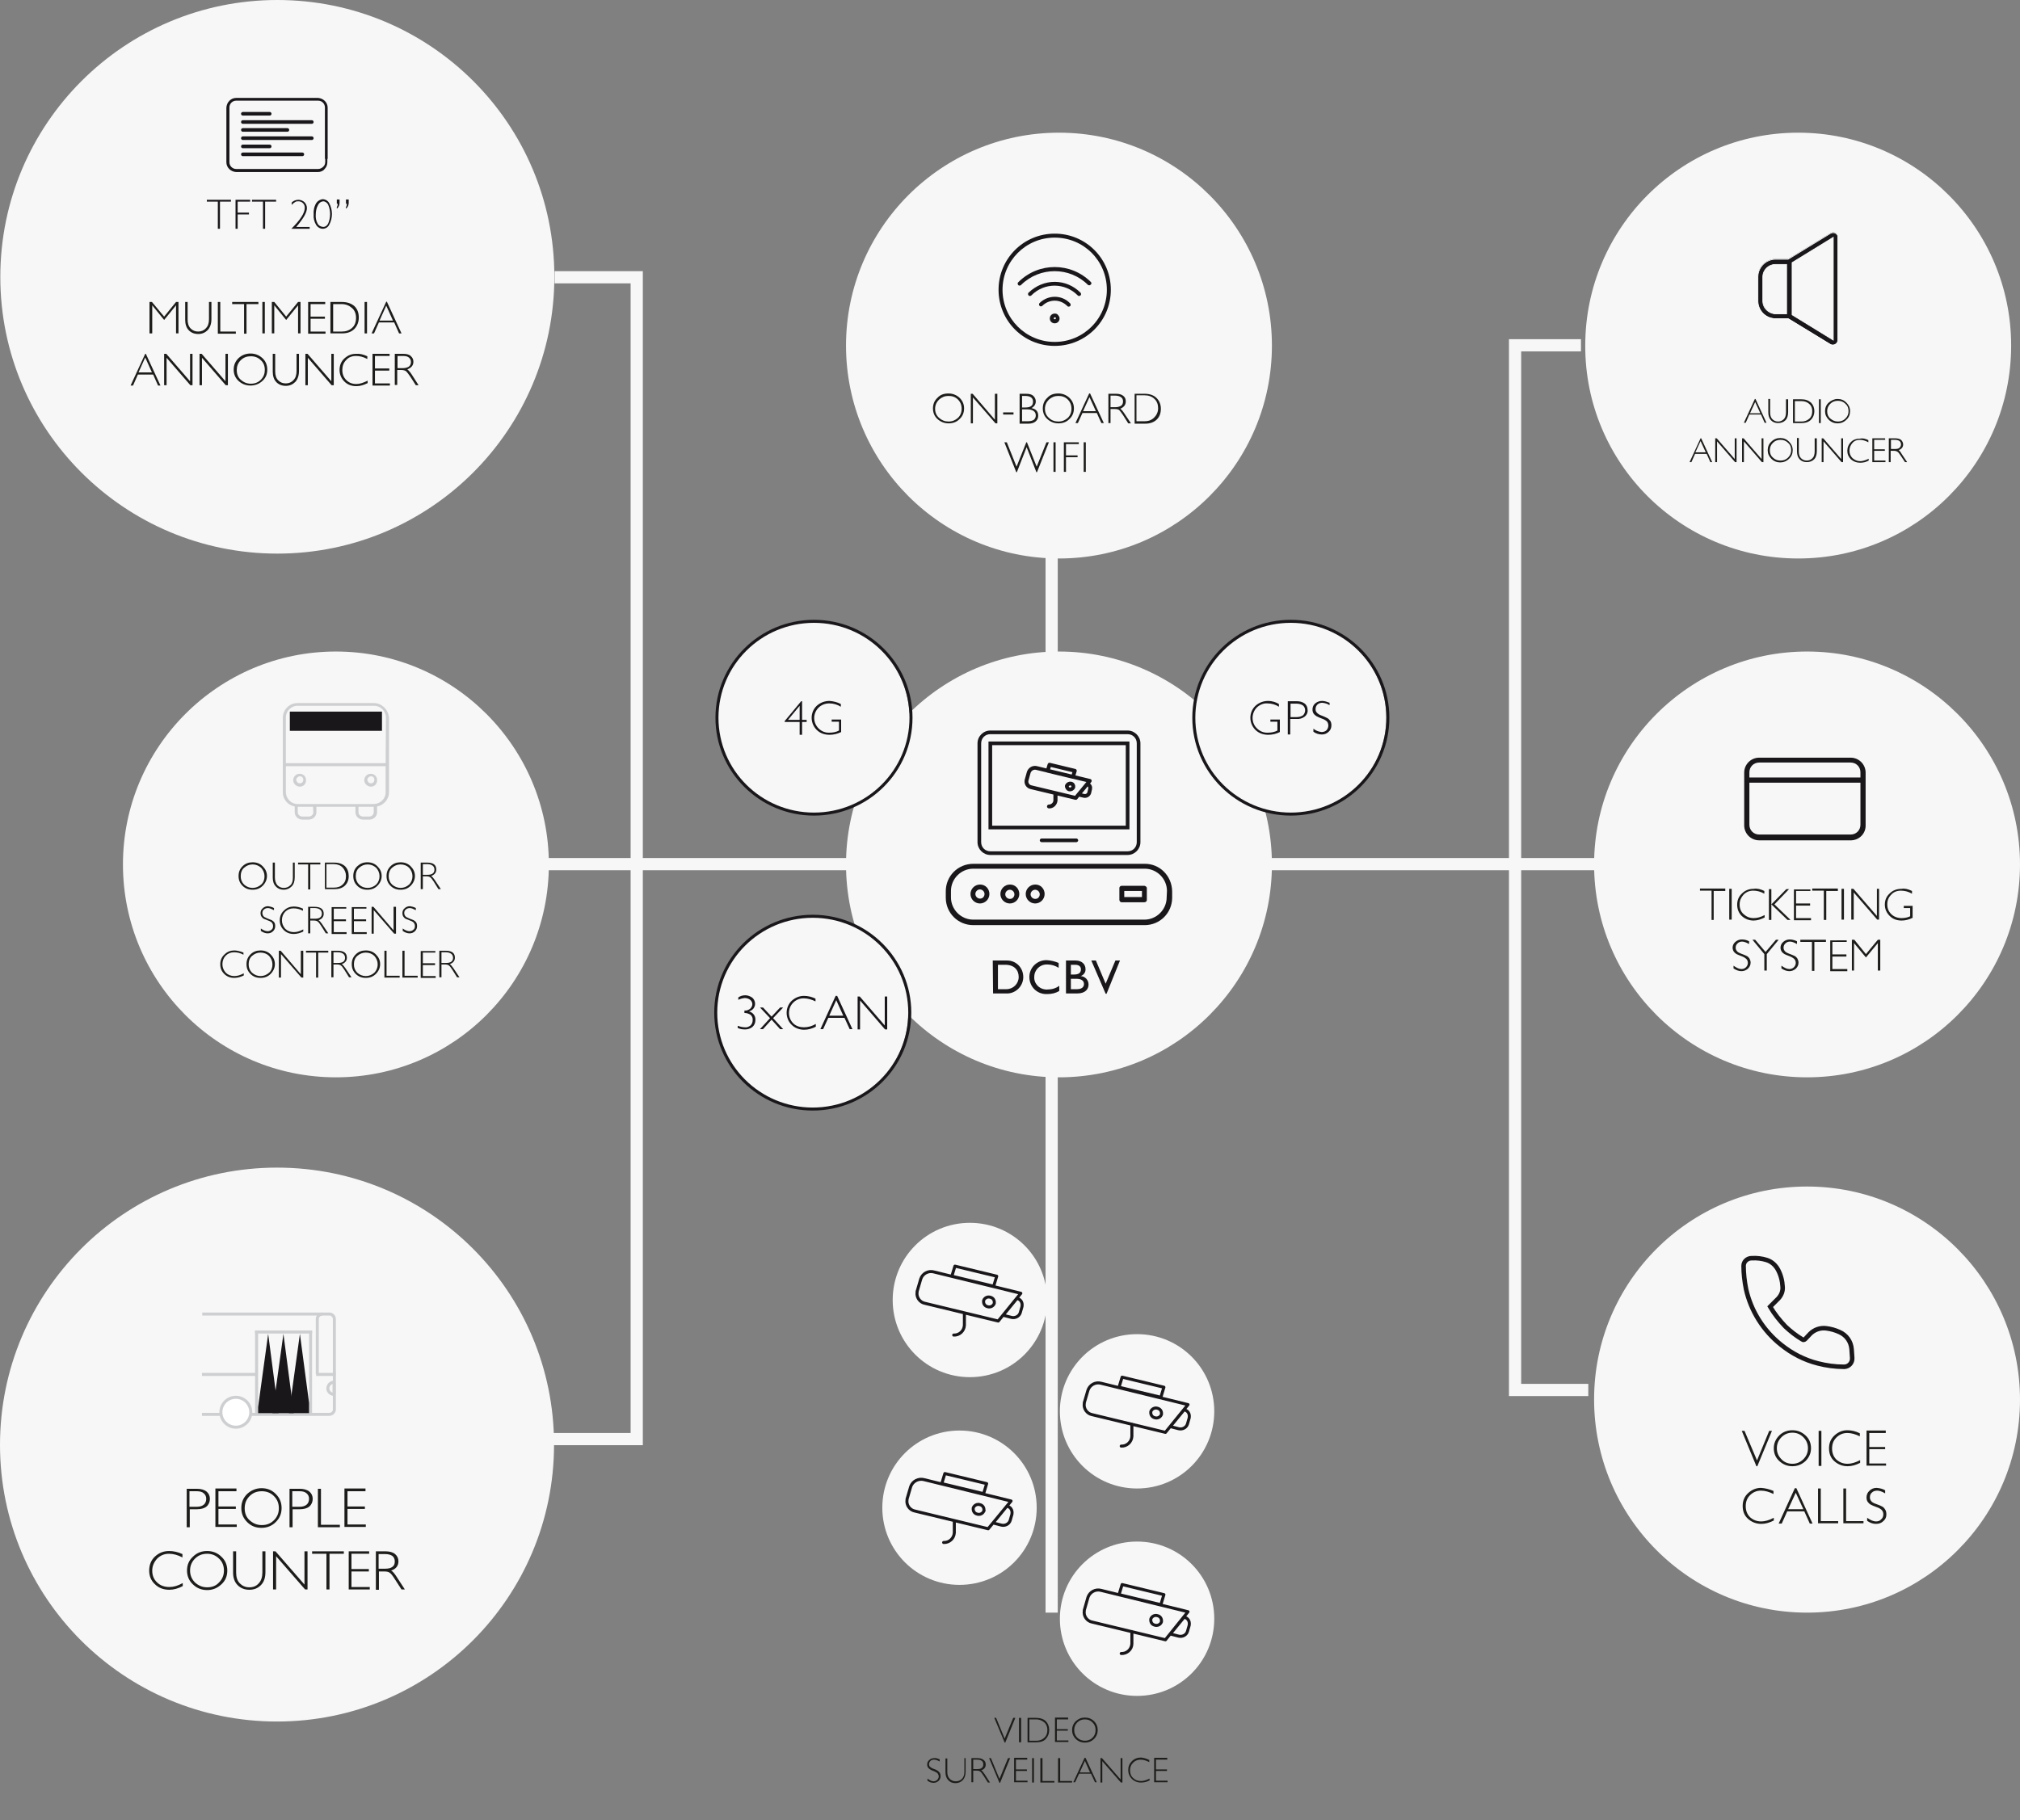 <?xml version="1.0" encoding="utf-8"?>
<!-- Generator: Adobe Illustrator 20.0.0, SVG Export Plug-In . SVG Version: 6.00 Build 0)  -->
<svg version="1.1" id="Capa_1" xmlns="http://www.w3.org/2000/svg" xmlns:xlink="http://www.w3.org/1999/xlink" x="0px" y="0px"
	 viewBox="0 0 662.1 596.8" style="enable-background:new 0 0 662.1 596.8;" xml:space="preserve">
<rect x="0" y="0" width="662.1" height="596.8" fill="#808080" stroke="none"/>
<style type="text/css">
	.st0{fill:#F7F7F7;}
	.st1{fill:#1A171B;}
	.st2{fill:none;stroke:#1A171B;stroke-width:1.49;stroke-miterlimit:10;}
	.st3{fill:none;stroke:#1A171B;stroke-width:0.99;}
	.st4{fill:none;stroke:#1A171B;stroke-width:1.25;stroke-linecap:round;stroke-linejoin:round;}
	.st5{fill:none;stroke:#5E5F61;stroke-width:1.51;stroke-miterlimit:10;}
	.st6{fill:none;stroke:#1A171B;stroke-width:0.99;stroke-linecap:round;stroke-linejoin:round;}
	.st7{fill:none;stroke:#F7F7F7;stroke-width:4;}
	.st8{fill:none;stroke:#FFFFFF;stroke-width:0.23;stroke-miterlimit:10;}
	.st9{fill:#CECFD1;}
	.st10{fill:none;stroke:#CECFD1;stroke-width:0.99;}
	.st11{fill:#FFFFFF;}
	.st12{fill:none;stroke:#1A171B;stroke-width:1.18;stroke-linecap:round;stroke-miterlimit:10;}
	.st13{fill:#1D1D1B;}
</style>
<title>03</title>
<g>
	<g>
		<path class="st0" d="M347.1,183.1c38.6,0,69.8-31.3,69.8-69.8s-31.3-69.8-69.8-69.8s-69.8,31.3-69.8,69.8S308.5,183.1,347.1,183.1
			L347.1,183.1"/>
		<path class="st1" d="M357.6,92.5c-6.6-6.6-17.2-6.6-23.8,0c-0.3,0.2-0.3,0.6-0.1,0.9s0.6,0.3,0.9,0.1c0,0,0.1-0.1,0.1-0.1
			c6.1-6,15.9-6,21.9,0c0.3,0.2,0.7,0.2,0.9-0.1C357.8,93.1,357.8,92.8,357.6,92.5"/>
		<path class="st1" d="M345.7,92.4c-3.2,0-6.2,1.3-8.5,3.5c-0.3,0.2-0.3,0.6-0.1,0.9s0.6,0.3,0.9,0.1c0,0,0.1-0.1,0.1-0.1
			c4.2-4.2,10.9-4.2,15.1,0c0,0,0,0,0,0c0.2,0.3,0.6,0.3,0.9,0.1s0.3-0.6,0.1-0.9c0,0-0.1-0.1-0.1-0.1
			C351.9,93.7,348.9,92.4,345.7,92.4"/>
		<path class="st1" d="M340.7,99.4c-0.2,0.3-0.2,0.7,0.1,0.9c0.2,0.2,0.5,0.2,0.8,0c2.3-2.3,5.9-2.3,8.2,0l0,0
			c0.2,0.3,0.6,0.3,0.9,0.1s0.3-0.6,0.1-0.9c0,0-0.1-0.1-0.1-0.1C348,96.6,343.5,96.6,340.7,99.4L340.7,99.4"/>
		<path class="st1" d="M346,104.6c-0.1,0.1-0.3,0.1-0.5,0s-0.1-0.3,0-0.5c0.1-0.1,0.3-0.1,0.5,0c0.1,0.1,0.1,0.1,0.1,0.2
			C346,104.5,346,104.6,346,104.6 M345.7,102.8c-0.9,0-1.6,0.7-1.6,1.6c0,0.9,0.7,1.6,1.6,1.6c0.9,0,1.6-0.7,1.6-1.6
			c0-0.4-0.2-0.8-0.5-1.1C346.6,102.9,346.1,102.8,345.7,102.8"/>
		<path class="st1" d="M345.7,77.9c-9.5,0-17.1,7.7-17.1,17.1c0,9.5,7.7,17.1,17.1,17.1c9.5,0,17.1-7.7,17.1-17.1c0,0,0,0,0,0
			C362.8,85.5,355.2,77.9,345.7,77.9 M345.7,113.4c-10.2,0-18.4-8.2-18.4-18.4s8.2-18.4,18.4-18.4c10.2,0,18.4,8.2,18.4,18.4
			C364.1,105.2,355.9,113.4,345.7,113.4L345.7,113.4"/>
		<path class="st0" d="M90.9,181.5c50.1,0,90.8-40.6,90.8-90.8S141,0,90.9,0S0.1,40.6,0.1,90.8c0,0,0,0,0,0
			C0.1,140.9,40.8,181.5,90.9,181.5L90.9,181.5"/>
		<path class="st0" d="M90.8,564.4c50.1,0,90.8-40.6,90.8-90.8s-40.6-90.8-90.8-90.8S0,423.5,0,473.7c0,0,0,0,0,0
			C0,523.8,40.6,564.4,90.8,564.4"/>
		<path class="st0" d="M347.1,353.2c38.6,0,69.8-31.3,69.8-69.8s-31.3-69.8-69.8-69.8s-69.8,31.3-69.8,69.8S308.5,353.2,347.1,353.2
			L347.1,353.2"/>
		<path class="st0" d="M589.4,183.1c38.6,0,69.8-31.3,69.8-69.8s-31.3-69.8-69.8-69.8c-38.6,0-69.8,31.3-69.8,69.8c0,0,0,0,0,0
			C519.5,151.8,550.8,183.1,589.4,183.1"/>
		<path class="st0" d="M592.3,353.2c38.6,0,69.8-31.3,69.8-69.8s-31.3-69.8-69.8-69.8s-69.8,31.3-69.8,69.8S553.7,353.2,592.3,353.2
			"/>
		<path class="st0" d="M110.1,353.2c38.6,0,69.8-31.3,69.8-69.8s-31.3-69.8-69.8-69.8s-69.8,31.3-69.8,69.8S71.5,353.2,110.1,353.2
			L110.1,353.2"/>
		<path class="st0" d="M592.3,528.7c38.6,0,69.8-31.3,69.8-69.8S630.9,389,592.3,389s-69.8,31.3-69.8,69.8S553.7,528.7,592.3,528.7"
			/>
		<path class="st2" d="M580.2,428.4c1.4,2.4,3.1,4.5,5,6.5c1.7,1.6,3.5,3,5.5,4.2c0.3,0.3,0.7,0.2,1-0.1c0,0,0.1-0.1,0.1-0.1
			c0.5-0.5,1-1.1,1.5-1.6c1.4-1.4,3.4-2.1,5.4-1.8c1.5,0.2,2.9,0.6,4.2,1.2c2.3,1,3.8,3.1,4,5.6c0.1,1,0.1,1.9,0.2,2.9
			c0.1,1.5-1,2.8-2.5,2.9c-0.1,0-0.2,0-0.3,0c-2.8,0-5.7-0.4-8.4-1.1c-4.4-1.1-8.5-3.2-12.1-6.1c-5.8-4.6-9.9-11.1-11.5-18.3
			c-0.5-2.5-0.8-5.1-0.8-7.6c0-1.4,1.2-2.5,2.6-2.5c0,0,0,0,0.1,0c1.7-0.1,3.3,0.1,4.9,0.6c1.6,0.5,2.9,1.7,3.7,3.2
			c0.9,1.7,1.4,3.6,1.5,5.6c0.1,1.4-0.4,2.7-1.4,3.8C582,426.6,581.1,427.5,580.2,428.4z"/>
		<path class="st0" d="M266.4,363.6c17.4-0.2,31.4-14.4,31.3-31.8c-0.2-17.4-14.4-31.4-31.8-31.3c-17.3,0.2-31.3,14.2-31.3,31.6
			C234.6,349.5,248.9,363.6,266.4,363.6C266.4,363.6,266.4,363.6,266.4,363.6"/>
		<ellipse class="st3" cx="266.4" cy="332" rx="31.8" ry="31.6"/>
		<path class="st1" d="M290,326.7v9.5l-8.2-9.5h-0.7v10.8h0.8V328l8.2,9.5h0.7v-10.8H290z M271.8,333l2.3-5.1l2.3,5.1H271.8z
			 M273.9,326.5l-5,10.9h0.9l1.7-3.7h5.3l1.7,3.7h0.9l-5-10.9H273.9L273.9,326.5z M263.5,326.5c-1.5,0-2.9,0.6-4,1.6
			c-2.2,2.1-2.2,5.7-0.1,7.8c0,0,0,0,0.1,0.1c1.1,1.1,2.6,1.6,4.1,1.6c1.3,0,2.7-0.4,3.8-1v-0.9c-1.2,0.7-2.5,1.1-3.9,1.1
			c-1.3,0-2.6-0.4-3.5-1.3c-0.9-0.9-1.4-2.1-1.4-3.4c0-1.3,0.5-2.5,1.4-3.4c0.9-0.9,2.1-1.4,3.4-1.4c1.3,0,2.7,0.4,3.9,1v-0.9
			C266.1,326.8,264.8,326.5,263.5,326.5 M255.7,337.4h1l-3.3-3.6l3.3-3.5h-1l-2.8,3l-2.8-3h-1l3.3,3.5l-3.3,3.6h1l2.8-3.1
			L255.7,337.4z M244.1,327.2c0.6,0,1.3,0.2,1.8,0.6c0.4,0.3,0.7,0.9,0.7,1.4c0,0.6-0.3,1.1-0.7,1.5c-0.5,0.4-1.2,0.7-1.9,0.6v0.8
			c0.7,0,1.4,0.2,2,0.6c0.5,0.4,0.8,1.1,0.7,1.8c0,0.6-0.2,1.2-0.7,1.7c-0.5,0.4-1.2,0.7-1.8,0.6c-0.8,0-1.6-0.2-2.4-0.5v0.7
			c0.8,0.4,1.6,0.5,2.5,0.5c0.8,0,1.7-0.3,2.3-0.8c0.7-0.6,1-1.4,1-2.3c0.1-1.3-0.8-2.5-2.1-2.8l0,0c0.6-0.2,1.1-0.5,1.5-1
			c0.8-1.1,0.6-2.6-0.4-3.5c-0.7-0.5-1.5-0.8-2.3-0.8c-0.8,0-1.6,0.2-2.3,0.7v0.8C242.5,327.5,243.3,327.3,244.1,327.2"/>
		<path class="st0" d="M266.8,266.9c17.4-0.1,31.4-14.4,31.3-31.8s-14.4-31.4-31.8-31.3C249,203.9,235,218,235,235.3
			C235.1,252.8,249.3,266.9,266.8,266.9C266.8,266.9,266.8,266.9,266.8,266.9"/>
		<ellipse class="st3" cx="266.8" cy="235.3" rx="31.8" ry="31.6"/>
		<path class="st1" d="M271.9,229.8c-1.5,0-3,0.5-4.2,1.6c-2.2,2.1-2.2,5.6-0.1,7.8c0,0,0.1,0.1,0.1,0.1c1.1,1.1,2.6,1.6,4.2,1.6
			c1.3,0,2.6-0.3,3.8-0.9v-4.1h-3.1v0.7h2.4v2.9c-0.9,0.5-2,0.7-3,0.7c-1.4,0.1-2.7-0.4-3.7-1.4c-1.9-1.9-1.9-4.9,0-6.8
			c0.9-0.9,2.2-1.4,3.5-1.4c1.4,0,2.7,0.4,3.8,1.1v-0.9C274.4,230.2,273.2,229.9,271.9,229.8 M258.3,236l3.8-4.6v4.6H258.3z
			 M262.6,229.9l-5.4,6.5v0.3h4.9v4.2h0.8v-4.2h1.5V236h-1.5v-6.1H262.6L262.6,229.9z"/>
		<path class="st0" d="M423.1,266.9c17.4-0.2,31.4-14.4,31.3-31.8c-0.2-17.4-14.4-31.4-31.8-31.3c-17.3,0.2-31.3,14.2-31.3,31.6
			C391.3,252.8,405.6,266.9,423.1,266.9C423.1,266.9,423.1,266.9,423.1,266.9"/>
		<ellipse class="st3" cx="423.1" cy="235.3" rx="31.8" ry="31.6"/>
		<path class="st1" d="M433.3,229.8c-0.8,0-1.6,0.3-2.2,0.8c-0.6,0.5-0.9,1.2-0.9,2c0,0.5,0.1,1,0.4,1.4c0.2,0.3,0.6,0.6,0.9,0.8
			c0.6,0.3,1.2,0.6,1.8,0.8c0.6,0.2,1.2,0.5,1.7,1c0.6,0.9,0.5,2-0.2,2.8c-0.4,0.4-1,0.6-1.6,0.6c-1-0.1-2-0.5-2.7-1.1v1
			c0.8,0.6,1.8,0.9,2.8,0.9c0.8,0,1.6-0.3,2.2-0.9c0.6-0.5,0.9-1.3,0.9-2.1c0-0.5-0.1-1.1-0.4-1.5c-0.3-0.4-0.6-0.7-1-0.9
			c-0.6-0.3-1.2-0.6-1.8-0.8c-0.6-0.2-1.2-0.5-1.6-1c-0.3-0.3-0.4-0.7-0.4-1.1c0-0.6,0.2-1.1,0.6-1.5c0.4-0.4,1-0.6,1.6-0.6
			c0.9,0.1,1.7,0.3,2.4,0.8v-0.8C435,230.1,434.2,229.8,433.3,229.8 M425.1,230.7c0.7,0,1.4,0.2,2,0.6c0.9,0.8,0.9,2.2,0.1,3.1
			c0,0-0.1,0.1-0.1,0.1c-0.6,0.4-1.3,0.6-2.1,0.6h-2v-4.4L425.1,230.7L425.1,230.7z M422.1,240.8h0.8v-5.1h2.1
			c1,0.1,1.9-0.2,2.7-0.8c0.6-0.5,1-1.3,0.9-2.1c0-0.8-0.3-1.6-0.9-2.1c-0.8-0.6-1.7-0.8-2.6-0.8h-3L422.1,240.8L422.1,240.8z
			 M415.7,229.8c-1.5,0-3,0.5-4.2,1.6c-2.2,2.1-2.2,5.6-0.1,7.8c0,0,0.1,0.1,0.1,0.1c1.1,1.1,2.6,1.6,4.2,1.6c1.3,0,2.6-0.3,3.8-0.9
			v-4.1h-3.1v0.7h2.3v2.9c-0.9,0.5-2,0.7-3,0.7c-1.4,0.1-2.7-0.4-3.7-1.4c-1.9-1.8-1.9-4.9-0.1-6.8c0.9-0.9,2.2-1.5,3.5-1.4
			c1.4,0,2.7,0.4,3.8,1.1v-0.9C418.2,230.2,416.9,229.8,415.7,229.8"/>
	</g>
</g>
<path class="st1" d="M324.9,244.5L324.9,244.5z"/>
<g>
	<g>
		<path class="st1" d="M372.6,276.1c0,1.7-1.3,3-3,3h-45c-1.7,0-3-1.3-3-3v-32.4c0-1.7,1.3-3,3-3h45c1.7,0,3,1.3,3,3V276.1z
			 M369.6,239.5h-45c-2.3,0-4.2,1.9-4.2,4.2v32.4c0,2.3,1.9,4.2,4.2,4.2h45c2.3,0,4.2-1.9,4.2-4.2v-32.4
			C373.8,241.4,371.9,239.5,369.6,239.5L369.6,239.5"/>
	</g>
</g>
<path class="st1" d="M369,245.1v25.6h-43.8v-26.4H369V245.1z M362.4,243.1H324v28.8h46.2v-28.8L362.4,243.1L362.4,243.1z"/>
<g>
	<g>
		<path class="st1" d="M352.8,274.9h-11.4c-0.3,0-0.6,0.3-0.6,0.6s0.3,0.6,0.6,0.6h11.4c0.3,0,0.6-0.3,0.6-0.6
			S353.1,274.9,352.8,274.9"/>
		<path class="st4" d="M351.7,254.7l-8.3-2l0.6-2l8.3,2L351.7,254.7z M351.8,258.1c-0.2,0.5-0.8,0.8-1.3,0.7
			c-0.5-0.1-0.9-0.7-0.8-1.2c0,0,0,0,0,0c0.2-0.5,0.8-0.8,1.3-0.7C351.6,257,351.9,257.5,351.8,258.1
			C351.8,258.1,351.8,258.1,351.8,258.1L351.8,258.1z M356.3,257.1c0.7,0.1,1.2,0.8,1,1.5c0,0,0,0,0,0.1L357,260
			c-0.3,0.7-1,1.1-1.8,0.9l-1.7-0.4L356.3,257.1z M345.9,260v2.4c0,1.1-1,2-2.1,2c0,0,0,0,0,0l0,0c1.1,0.1,2.1-0.8,2.2-2
			c0,0,0,0,0,0V260z M352.6,261.6l-14.6-3.5c-1.1-0.2-1.8-1.3-1.5-2.4c0,0,0,0,0,0l0.7-2.5c0.4-1.1,1.5-1.7,2.6-1.4l17.4,4.2
			L352.6,261.6z"/>
		<path class="st1" d="M321.2,294.6c-0.8,0-1.5-0.7-1.5-1.5s0.7-1.5,1.5-1.5c0.8,0,1.5,0.7,1.5,1.5c0,0.8-0.6,1.5-1.4,1.5
			C321.2,294.7,321.2,294.7,321.2,294.6 M321.2,290c-1.7,0-3.1,1.4-3.1,3.1s1.4,3.1,3.1,3.1c1.7,0,3.1-1.4,3.1-3.1
			c0-1.7-1.3-3.1-3-3.1C321.2,290,321.2,290,321.2,290 M382.4,294.2c0,4-3.3,7.3-7.3,7.3H319c-4,0-7.3-3.3-7.3-7.3v-2.1
			c0-4,3.3-7.3,7.3-7.3h56.2c4,0,7.3,3.3,7.3,7.3L382.4,294.2L382.4,294.2L382.4,294.2z M375.1,283.2H319c-5,0-9,4-9,9v2.1
			c0,5,4,9,9,9h56.2c5,0,9-4,9-9v-2.1C384.1,287.1,380.1,283.1,375.1,283.2 M374.3,294.1h-5.8v-2h5.8L374.3,294.1L374.3,294.1z
			 M375.1,290.4h-7.4c-0.4,0-0.8,0.3-0.8,0.7c0,0,0,0.1,0,0.1v3.8c0,0.4,0.3,0.8,0.7,0.8c0,0,0.1,0,0.1,0h7.4c0.4,0,0.8-0.3,0.8-0.7
			c0,0,0-0.1,0-0.1v-3.7C376,290.9,375.6,290.5,375.1,290.4C375.2,290.5,375.1,290.5,375.1,290.4"/>
		<path class="st1" d="M331,294.7c-0.8,0-1.5-0.7-1.5-1.5s0.7-1.5,1.5-1.5c0.8,0,1.5,0.7,1.5,1.5c0,0.8-0.6,1.5-1.4,1.5
			C331.1,294.7,331,294.7,331,294.7 M331,290c-1.7,0-3.1,1.4-3.1,3.1s1.4,3.1,3.1,3.1c1.7,0,3.1-1.4,3.1-3.1c0-1.7-1.3-3.1-3-3.1
			C331.1,290,331,290,331,290"/>
		<path class="st1" d="M339.3,294.7c-0.8,0-1.5-0.7-1.5-1.5s0.7-1.5,1.5-1.5c0.8,0,1.5,0.7,1.5,1.5c0,0.8-0.6,1.5-1.4,1.5
			C339.4,294.7,339.4,294.7,339.3,294.7 M339.3,290c-1.7,0-3.1,1.4-3.1,3.1s1.4,3.1,3.1,3.1c1.7,0,3.1-1.4,3.1-3.1
			c0-1.7-1.3-3.1-3-3.1C339.4,290,339.4,290,339.3,290"/>
	</g>
</g>
<path class="st5" d="M599.2,258.5"/>
<g>
	<g>
		<path class="st1" d="M576.6,250c-1.8,0-3.2,1.4-3.2,3.2v17.2c0,1.8,1.4,3.2,3.2,3.2h30c1.8,0,3.2-1.4,3.2-3.2v-17.2
			c0-1.8-1.4-3.2-3.2-3.2H576.6z M606.7,275.5h-30.1c-2.7,0-4.9-2.2-4.9-4.9v-17.3c0-2.7,2.2-4.9,4.9-4.9h30c2.7,0,4.9,2.2,4.9,4.9
			v17.2c0.1,2.7-2,4.9-4.7,5C606.8,275.5,606.8,275.5,606.7,275.5"/>
	</g>
</g>
<rect x="572.5" y="254.9" class="st1" width="38.2" height="1.7"/>
<g>
	<g>
		<path class="st0" d="M317.9,451.5c14,0,25.3-11.3,25.3-25.3c0-14-11.3-25.3-25.3-25.3c-14,0-25.3,11.3-25.3,25.3
			S303.9,451.5,317.9,451.5L317.9,451.5"/>
		<path class="st6" d="M325.7,421.7l-13.7-3.3l1-3.3l13.7,3.3L325.7,421.7z M325.9,427.3c-0.3,0.9-1.3,1.4-2.2,1.1
			c-0.9-0.2-1.4-1-1.3-1.9c0,0,0-0.1,0-0.1c0.3-0.9,1.3-1.4,2.2-1.1c0.9,0.2,1.4,1,1.3,1.9C325.9,427.2,325.9,427.2,325.9,427.3
			L325.9,427.3z M333.3,425.7c1.2,0.2,1.9,1.3,1.7,2.5c0,0,0,0.1,0,0.1l-0.6,2.1c-0.4,1.2-1.7,1.8-2.9,1.5l-2.7-0.7L333.3,425.7z
			 M316.1,430.5v4c-0.1,1.9-1.7,3.3-3.5,3.2l0,0c1.9,0.1,3.4-1.4,3.5-3.2V430.5z M327.2,433.1l-24-5.8c-1.7-0.3-2.9-2-2.6-3.7
			c0-0.1,0-0.1,0-0.2l1.2-4.1c0.6-1.8,2.5-2.8,4.3-2.3l28.5,7L327.2,433.1z"/>
		<path class="st0" d="M372.7,488c14,0,25.3-11.3,25.3-25.3c0-14-11.3-25.3-25.3-25.3c-14,0-25.3,11.3-25.3,25.3
			S358.7,488,372.7,488L372.7,488"/>
		<path class="st6" d="M380.5,458.1l-13.7-3.3l1-3.3l13.7,3.3L380.5,458.1z M380.7,463.7c-0.3,0.9-1.3,1.4-2.2,1.1
			c-0.9-0.2-1.4-1-1.3-1.9c0,0,0-0.1,0-0.1c0.3-0.9,1.3-1.4,2.2-1.1c0.9,0.2,1.4,1,1.3,1.9C380.7,463.6,380.7,463.7,380.7,463.7
			L380.7,463.7z M388.1,462.2c1.2,0.2,1.9,1.3,1.7,2.5c0,0,0,0.1,0,0.1l-0.6,2.1c-0.4,1.2-1.7,1.8-2.9,1.5l-2.7-0.7L388.1,462.2z
			 M371,466.9v4c-0.1,1.9-1.7,3.3-3.5,3.2l0,0c1.9,0.1,3.4-1.4,3.5-3.2V466.9z M382,469.6l-24-5.8c-1.7-0.3-2.9-2-2.6-3.7
			c0-0.1,0-0.1,0-0.2l1.2-4.1c0.6-1.8,2.5-2.8,4.3-2.3l28.5,7L382,469.6z"/>
		<path class="st0" d="M314.5,519.6c14,0,25.3-11.3,25.3-25.3c0-14-11.3-25.3-25.3-25.3c-14,0-25.3,11.3-25.3,25.3
			S300.5,519.6,314.5,519.6L314.5,519.6"/>
		<path class="st6" d="M322.4,489.7l-13.7-3.3l1-3.3l13.7,3.3L322.4,489.7z M322.5,495.3c-0.3,0.9-1.3,1.4-2.2,1.1
			c-0.9-0.2-1.4-1-1.3-1.9c0,0,0-0.1,0-0.1c0.3-0.9,1.3-1.4,2.2-1.1c0.9,0.2,1.4,1,1.3,1.9C322.6,495.2,322.6,495.3,322.5,495.3
			L322.5,495.3z M330,493.8c1.2,0.2,1.9,1.3,1.7,2.5c0,0,0,0.1,0,0.1l-0.6,2.1c-0.4,1.2-1.7,1.8-2.9,1.5l-2.7-0.7L330,493.8z
			 M312.8,498.5v4c-0.1,1.9-1.7,3.3-3.5,3.2l0,0c1.9,0.1,3.4-1.4,3.5-3.2V498.5z M323.9,501.2l-24-5.8c-1.7-0.3-2.9-2-2.6-3.7
			c0-0.1,0-0.1,0-0.2l1.2-4.1c0.6-1.8,2.6-2.8,4.4-2.3l28.5,7L323.9,501.2z"/>
		<path class="st0" d="M372.7,556c14,0,25.3-11.3,25.3-25.3c0-14-11.3-25.3-25.3-25.3c-14,0-25.3,11.3-25.3,25.3l0,0
			C347.4,544.7,358.7,556,372.7,556"/>
		<path class="st6" d="M380.5,526.1l-13.7-3.3l1-3.3l13.7,3.3L380.5,526.1z M380.7,531.7c-0.3,0.9-1.3,1.4-2.2,1.1
			c-0.9-0.2-1.4-1-1.3-1.9c0,0,0-0.1,0-0.1c0.3-0.9,1.3-1.4,2.2-1.1c0.9,0.2,1.4,1,1.3,1.9C380.7,531.6,380.7,531.7,380.7,531.7
			L380.7,531.7z M388.1,530.2c1.2,0.2,1.9,1.3,1.7,2.5c0,0,0,0.1,0,0.1l-0.6,2.1c-0.4,1.2-1.7,1.8-2.9,1.5l-2.7-0.7L388.1,530.2z
			 M371,534.9v4c-0.1,1.9-1.7,3.3-3.5,3.2l0,0c1.9,0.1,3.5-1.4,3.5-3.2c0,0,0,0,0,0V534.9L371,534.9z M382,537.6l-24-5.8
			c-1.7-0.3-2.9-2-2.6-3.7c0-0.1,0-0.1,0-0.2l1.2-4.2c0.6-1.8,2.5-2.8,4.3-2.3l28.5,7L382,537.6z"/>
	</g>
</g>
<line class="st7" x1="406.2" y1="283.3" x2="538.1" y2="283.3"/>
<line class="st7" x1="178.9" y1="283.3" x2="280.9" y2="283.3"/>
<line class="st7" x1="344.7" y1="227.7" x2="344.7" y2="177.1"/>
<polyline class="st7" points="520.6,455.7 496.6,455.7 496.6,113.2 518.2,113.2 "/>
<polyline class="st7" points="178.9,471.8 208.7,471.8 208.7,90.9 181.8,90.9 "/>
<line class="st7" x1="344.7" y1="528.7" x2="344.7" y2="329.2"/>
<g>
	<g>
		<path class="st1" d="M600.9,111.5l-13.5-8.3V86.1l13.5-8.3V111.5z M577.8,98.7v-7.9c0-2.3,1.9-4.1,4.1-4.1c0,0,0,0,0,0h3.7v16.2
			H582C579.7,102.8,577.9,101,577.8,98.7C577.9,98.7,577.9,98.7,577.8,98.7 M601.7,76.4c-0.5-0.3-1.1-0.3-1.7,0l-13.9,8.5H582
			c-3.2,0-5.8,2.6-5.8,5.8v7.9c0,3.2,2.6,5.8,5.8,5.8h4.1c0.1,0,0.1,0.1,0.2,0.1l13.6,8.3c0.8,0.5,1.8,0.2,2.3-0.6
			c0.1-0.2,0.2-0.5,0.2-0.8V77.9C602.5,77.3,602.2,76.8,601.7,76.4"/>
		<path class="st8" d="M600.9,111.5l-13.5-8.3V86.1l13.5-8.3V111.5z M577.8,98.7v-7.9c0-2.3,1.9-4.1,4.1-4.1c0,0,0,0,0,0h3.7v16.2
			H582C579.7,102.8,577.8,101,577.8,98.7C577.8,98.7,577.8,98.7,577.8,98.7z M601.7,76.5c-0.5-0.3-1.1-0.3-1.7,0l-13.9,8.5H582
			c-3.2,0-5.8,2.6-5.8,5.8v7.9c0,3.2,2.6,5.8,5.8,5.8h4.1c0.1,0,0.1,0.1,0.2,0.1l13.6,8.3c0.8,0.5,1.8,0.2,2.3-0.6
			c0.1-0.2,0.2-0.5,0.2-0.8V77.9C602.5,77.3,602.2,76.8,601.7,76.5L601.7,76.5z"/>
		<path class="st9" d="M121.6,254.5c0.7,0,1.2,0.6,1.1,1.2c0,0.7-0.6,1.2-1.2,1.1c-0.6,0-1.1-0.6-1.1-1.2
			C120.4,255.1,121,254.5,121.6,254.5C121.6,254.5,121.6,254.5,121.6,254.5L121.6,254.5z M121.6,257.9c1.2,0,2.1-1,2-2.2
			c0-1.2-1-2.1-2.2-2c-1.1,0-2,1-2,2.1C119.4,256.9,120.4,257.9,121.6,257.9L121.6,257.9z M98.3,254.5c0.7,0,1.2,0.6,1.1,1.2
			c0,0.7-0.6,1.2-1.2,1.1c-0.6,0-1.1-0.6-1.1-1.2C97.1,255.1,97.7,254.5,98.3,254.5C98.3,254.5,98.3,254.5,98.3,254.5L98.3,254.5z
			 M98.3,257.9c1.2,0,2.1-1,2-2.2c0-1.2-1-2.1-2.2-2c-1.1,0-2,1-2,2.1C96.1,256.9,97.1,257.9,98.3,257.9L98.3,257.9z M116.2,234
			c0,0.3-0.2,0.5-0.5,0.5c0,0,0,0,0,0h-11.6c-0.3,0-0.5-0.2-0.5-0.5s0.2-0.5,0.5-0.5l0,0h11.6C116,233.5,116.2,233.7,116.2,234
			C116.2,234,116.2,234,116.2,234 M126.4,250.2H93.7v-15c0-2.1,1.8-3.9,4-3.8c0,0,0,0,0,0h24.8c2.1-0.1,3.9,1.6,4,3.8c0,0,0,0,0,0
			L126.4,250.2L126.4,250.2z M126.4,259.8c0,2.1-1.8,3.8-4,3.8c0,0,0,0,0,0H97.7c-2.1,0.1-3.9-1.6-4-3.8c0,0,0,0,0,0v-8.6h32.7
			L126.4,259.8L126.4,259.8z M122.5,266.3c0,0.8-0.7,1.4-1.5,1.4c0,0,0,0,0,0h-2c-0.8,0-1.5-0.6-1.5-1.4c0,0,0,0,0,0v-1.8h5
			L122.5,266.3L122.5,266.3z M102.7,266.3c0,0.8-0.7,1.4-1.5,1.4c0,0,0,0,0,0h-2.1c-0.8,0-1.5-0.6-1.5-1.4c0,0,0,0,0,0v-1.8h5
			L102.7,266.3L102.7,266.3L102.7,266.3z M122.5,230.5H97.7c-2.7-0.1-4.9,2-5,4.7c0,0,0,0,0,0v24.6c0,2.3,1.7,4.2,3.9,4.6v1.9
			c0,1.3,1.1,2.4,2.5,2.4c0,0,0,0,0,0h2.1c1.3,0,2.5-1,2.5-2.4c0,0,0,0,0,0v-1.8h12.8v1.8c0,1.3,1.1,2.4,2.5,2.4c0,0,0,0,0,0h2.1
			c1.3,0,2.5-1,2.5-2.4c0,0,0,0,0,0v-1.9c2.2-0.4,3.9-2.4,3.9-4.6v-24.5C127.3,232.6,125.1,230.5,122.5,230.5
			C122.4,230.5,122.4,230.5,122.5,230.5"/>
	</g>
</g>
<polygon class="st1" points="95,233.3 95,233.3 95,239.6 125.2,239.6 125.2,233.3 "/>
<g>
	<g>
		<path class="st1" d="M367.1,314.9h-1.5l-3.2,7.6l-3.2-7.6h-1.5l4.7,10.9h0.3L367.1,314.9z M351,320.9h1.9c1.6,0,2.4,0.7,2.4,1.7
			c0,0.8-0.5,1.7-2.3,1.7h-2L351,320.9L351,320.9z M351,316.3h1.4c1.4,0,1.9,0.7,1.9,1.5c0,1.2-0.8,1.7-2.3,1.7h-1L351,316.3
			L351,316.3z M349.4,325.7h3.7c2.7,0,3.7-1.5,3.7-2.9c0-1.5-1.1-2.7-2.6-2.8l0,0c1-0.3,1.7-1.3,1.6-2.3c0-1.4-1-2.8-3.3-2.8h-3.1
			L349.4,325.7L349.4,325.7z M347,315.7c-1.2-0.5-2.4-0.8-3.7-0.9c-3.1-0.2-5.8,2.2-5.9,5.3c0,0.1,0,0.3,0,0.4
			c0.1,3.1,2.6,5.5,5.7,5.4c0.1,0,0.1,0,0.2,0c1.4,0,2.7-0.3,3.9-1v-1.7c-1.1,0.8-2.4,1.2-3.8,1.2c-2.2,0.2-4.2-1.4-4.4-3.6
			c0-0.2,0-0.3,0-0.5c0-2.3,1.8-4.1,4.1-4.1c0.1,0,0.2,0,0.2,0c1.3,0,2.6,0.4,3.7,1.1L347,315.7L347,315.7z M327.1,316.3h2.4
			c3,0,4.4,1.8,4.4,4c0,2.2-1.8,4-4,4c-0.1,0-0.2,0-0.3,0h-2.5V316.3z M325.5,325.7h4.2c3,0.2,5.6-2.2,5.7-5.2c0-0.1,0-0.2,0-0.2
			c0-3-2.3-5.4-5.3-5.4c-0.2,0-0.3,0-0.5,0h-4.2L325.5,325.7L325.5,325.7z"/>
		<path class="st10" d="M105.7,430.8c-0.9,0-1.7,0.7-1.7,1.6c0,0,0,0.1,0,0.1v18"/>
		<path class="st10" d="M109,457.1c0.3,0,0.5-0.3,0.5-0.6c0,0,0,0,0,0v-2.8c0-0.3-0.2-0.5-0.5-0.5c0,0,0,0,0,0
			c-1.1,0.3-1.7,1.4-1.5,2.4C107.7,456.4,108.3,456.9,109,457.1z"/>
	</g>
</g>
<line class="st10" x1="103.6" y1="450.6" x2="110" y2="450.6"/>
<line class="st10" x1="83.6" y1="436.7" x2="102.3" y2="436.7"/>
<line class="st10" x1="66.2" y1="450.6" x2="84.1" y2="450.6"/>
<line class="st10" x1="84.1" y1="436.2" x2="84.1" y2="463.8"/>
<line class="st10" x1="101.8" y1="436.2" x2="101.8" y2="463.8"/>
<g>
	<g>
		<path class="st10" d="M66.2,463.7h41.7c0.9,0,1.7-0.7,1.7-1.6c0,0,0-0.1,0-0.1v-29.5c0-0.9-0.7-1.7-1.6-1.7c0,0-0.1,0-0.1,0H66.3"
			/>
		<path class="st11" d="M77.3,467.9c2.7,0,4.9-2.3,4.8-5s-2.3-4.9-5-4.8c-2.7,0-4.8,2.2-4.8,4.9C72.3,465.7,74.5,467.9,77.3,467.9
			C77.3,467.9,77.3,467.9,77.3,467.9"/>
		<ellipse class="st10" cx="77.3" cy="463" rx="4.9" ry="4.9"/>
	</g>
</g>
<polygon class="st1" points="84.6,461.3 84.6,463.3 91.3,463.3 87.9,437.3 "/>
<polygon class="st1" points="94.7,463.3 101.3,463.3 101.3,459.9 98.3,437.3 "/>
<polygon class="st1" points="89.3,463.3 96.3,463.3 92.9,437.3 "/>
<g>
	<g>
		<path class="st1" d="M110.4,65.5v1.3h0.3c0,0.4-0.1,0.8-0.3,1.1v0.5c0.6-0.4,0.9-1.2,0.9-1.9v-1.1H110.4z M113.4,65.5v1.3h0.3
			c0,0.4-0.1,0.8-0.3,1.1v0.5c0.6-0.4,0.9-1.2,0.9-1.9v-1.1H113.4z M104.1,73.3c-0.5-0.9-0.7-2-0.6-3c0-1,0.2-2.1,0.7-3
			c0.3-0.7,0.9-1.2,1.7-1.3c0.7,0,1.4,0.5,1.7,1.2c0.8,1.9,0.8,4.1,0,6c-0.3,0.7-0.9,1.2-1.7,1.2C105,74.3,104.4,73.9,104.1,73.3
			 M103.7,66.5c-0.7,1.1-1,2.5-0.9,3.8c-0.1,1.2,0.2,2.4,0.8,3.4c0.5,0.8,1.3,1.3,2.2,1.3c0.9,0,1.7-0.5,2.1-1.3
			c1.2-2.2,1.2-4.9,0-7.1c-0.4-0.8-1.3-1.3-2.2-1.3C105,65.4,104.2,65.8,103.7,66.5 M96.8,66.2c0.3-0.2,0.7-0.2,1-0.2
			c0.6,0,1.1,0.2,1.5,0.6c0.4,0.4,0.6,0.9,0.6,1.5c0,1.8-1.5,4-4.4,6.9h6v-0.6h-4.4c2.3-2.7,3.5-4.7,3.5-6.2c0-0.7-0.3-1.4-0.8-1.9
			c-0.5-0.5-1.3-0.8-2-0.8c-0.8,0-1.6,0.3-2.2,0.9v0.8C95.9,66.8,96.3,66.5,96.8,66.2 M82.6,65.5v0.6h3.6V75h0.7v-8.9h3.6v-0.6H82.6
			z M77.2,65.5V75h0.7v-4.7h3.7v-0.6h-3.7v-3.6H82v-0.6H77.2z M67.8,65.5v0.6h3.6V75h0.7v-8.9h3.6v-0.6H67.8z"/>
		<path class="st1" d="M107,51.2c-0.2,0-0.4,0.2-0.4,0.4c0,0,0,0,0,0v1.5c0,0.6-0.2,1.2-0.7,1.6c-0.4,0.4-1,0.7-1.6,0.7H77.4
			c-1.2,0-2.2-1-2.2-2.2v-18c0-1.2,1-2.2,2.2-2.2h26.9c1.2,0,2.2,1,2.2,2.2v16.7c0,0.2,0.2,0.5,0.5,0.5c0.2,0,0.4-0.2,0.4-0.5V35.3
			c0-1.7-1.4-3.1-3.2-3.2H77.4c-1.7,0-3.1,1.4-3.2,3.2v17.9c0,1.7,1.4,3.1,3.2,3.2h26.8c0.8,0,1.7-0.3,2.2-1
			c0.6-0.6,0.9-1.4,0.9-2.2v-1.5C107.4,51.4,107.3,51.3,107,51.2C107.1,51.2,107,51.2,107,51.2"/>
	</g>
</g>
<line class="st12" x1="79.6" y1="37.3" x2="88.4" y2="37.3"/>
<line class="st12" x1="79.6" y1="42.6" x2="94.2" y2="42.6"/>
<line class="st12" x1="79.6" y1="48" x2="88.4" y2="48"/>
<line class="st12" x1="79.6" y1="50.6" x2="99.1" y2="50.6"/>
<line class="st12" x1="79.6" y1="40" x2="102.2" y2="40"/>
<line class="st12" x1="79.6" y1="45.3" x2="102.2" y2="45.3"/>
<g>
	<g>
		<g>
			<path class="st13" d="M53.8,103.8l3.9-4.8h0.8v10.3h-0.8v-9.2l-3.9,4.8l-3.9-4.8v9.2H49V99h0.8L53.8,103.8z"/>
			<path class="st13" d="M68.5,99h0.8v5.6c0,1.5-0.4,2.7-1.2,3.6c-0.8,0.8-1.8,1.3-3.1,1.3c-1.3,0-2.3-0.4-3.1-1.2
				c-0.8-0.8-1.2-2-1.2-3.4V99h0.8v5.8c0,1.2,0.3,2.2,1,2.9c0.7,0.7,1.5,1,2.5,1c1,0,1.9-0.4,2.5-1.1c0.7-0.7,1-1.7,1-3V99z"/>
			<path class="st13" d="M72.2,99v9.7h5.1v0.7h-5.9V99H72.2z"/>
			<path class="st13" d="M84.7,99v0.7h-3.9v9.7H80v-9.7h-3.9V99H84.7z"/>
			<path class="st13" d="M86.8,99v10.3H86V99H86.8z"/>
			<path class="st13" d="M93.8,103.8l3.9-4.8h0.8v10.3h-0.8v-9.2l-3.9,4.8l-3.9-4.8v9.2h-0.8V99h0.8L93.8,103.8z"/>
			<path class="st13" d="M106.6,99v0.7h-4.8v4.1h4.7v0.7h-4.7v4.2h4.9v0.7H101V99H106.6z"/>
			<path class="st13" d="M108.4,99h3.6c1.8,0,3.2,0.5,4.2,1.4c1,1,1.4,2.2,1.4,3.7c0,1.5-0.5,2.7-1.4,3.7c-1,1-2.3,1.5-4.1,1.5h-3.8
				V99z M109.2,99.7v9h2.9c1.3,0,2.4-0.4,3.3-1.2c0.9-0.8,1.3-1.9,1.3-3.3c0-1.3-0.4-2.4-1.3-3.2c-0.9-0.8-2-1.3-3.4-1.3H109.2z"/>
			<path class="st13" d="M120.3,99v10.3h-0.8V99H120.3z"/>
			<path class="st13" d="M126.8,98.9l4.8,10.4h-0.8l-1.6-3.6h-5l-1.6,3.6h-0.8l4.8-10.4H126.8z M128.8,105.1l-2.2-4.9l-2.2,4.9
				H128.8z"/>
		</g>
		<g>
			<g>
				<path class="st13" d="M47.8,116l4.8,10.4h-0.8l-1.6-3.6h-5l-1.6,3.6h-0.8l4.8-10.4H47.8z M49.8,122.1l-2.2-4.9l-2.2,4.9H49.8z"
					/>
				<path class="st13" d="M63.1,116v10.3h-0.7l-7.8-9v9h-0.8V116h0.7l7.8,9v-9H63.1z"/>
				<path class="st13" d="M74.7,116v10.3h-0.7l-7.8-9v9h-0.8V116h0.7l7.8,9v-9H74.7z"/>
				<path class="st13" d="M82.1,115.9c1.5,0,2.8,0.5,3.9,1.5c1.1,1,1.6,2.3,1.6,3.8c0,1.5-0.5,2.7-1.6,3.7c-1.1,1-2.4,1.5-3.9,1.5
					c-1.5,0-2.8-0.5-3.9-1.5c-1.1-1-1.6-2.3-1.6-3.7c0-1.5,0.5-2.7,1.6-3.8C79.3,116.4,80.6,115.9,82.1,115.9z M82.2,125.8
					c1.3,0,2.4-0.4,3.3-1.3c0.9-0.9,1.3-2,1.3-3.2c0-1.3-0.4-2.4-1.3-3.2c-0.9-0.9-2-1.3-3.3-1.3c-1.3,0-2.4,0.4-3.3,1.3
					c-0.9,0.9-1.3,2-1.3,3.2c0,1.3,0.4,2.4,1.3,3.2S80.9,125.8,82.2,125.8z"/>
				<path class="st13" d="M97.2,116H98v5.6c0,1.5-0.4,2.7-1.2,3.6c-0.8,0.8-1.8,1.3-3.1,1.3c-1.3,0-2.3-0.4-3.1-1.2
					c-0.8-0.8-1.2-2-1.2-3.4V116h0.8v5.8c0,1.2,0.3,2.2,1,2.9c0.7,0.7,1.5,1,2.5,1c1,0,1.9-0.4,2.5-1.1c0.7-0.7,1-1.7,1-3V116z"/>
				<path class="st13" d="M109.4,116v10.3h-0.7l-7.8-9v9h-0.8V116h0.7l7.8,9v-9H109.4z"/>
				<path class="st13" d="M120.4,116.8v0.9c-1.3-0.7-2.5-1-3.7-1c-1.3,0-2.4,0.4-3.2,1.3c-0.9,0.9-1.3,2-1.3,3.3
					c0,1.3,0.4,2.4,1.3,3.3s2,1.3,3.3,1.3c1.1,0,2.3-0.4,3.7-1.1v0.8c-1.2,0.6-2.4,1-3.7,1c-1.6,0-2.9-0.5-3.9-1.5
					c-1-1-1.6-2.3-1.6-3.8c0-1.5,0.5-2.8,1.6-3.8c1.1-1,2.3-1.5,3.8-1.5C117.9,115.9,119.1,116.2,120.4,116.8z"/>
				<path class="st13" d="M127.7,116v0.7h-4.8v4.1h4.7v0.7h-4.7v4.2h4.9v0.7h-5.7V116H127.7z"/>
				<path class="st13" d="M129.5,116h2.6c1.1,0,2,0.2,2.5,0.7c0.6,0.5,0.9,1.1,0.9,1.9c0,1.2-0.7,2-2,2.5c0.3,0.2,0.8,0.7,1.4,1.6
					l2.3,3.6h-0.9l-1.8-2.8c-0.6-0.9-1.1-1.5-1.4-1.8c-0.3-0.2-0.8-0.4-1.5-0.4h-1.4v4.9h-0.8V116z M130.3,116.7v4h1.7
					c0.9,0,1.5-0.2,2-0.5c0.5-0.4,0.7-0.9,0.7-1.5c0-0.6-0.2-1.1-0.7-1.5c-0.5-0.4-1.1-0.5-2-0.5H130.3z"/>
			</g>
		</g>
	</g>
</g>
<g>
	<g>
		<path class="st13" d="M310.9,129c1.4,0,2.6,0.5,3.6,1.4c1,1,1.5,2.1,1.5,3.5c0,1.4-0.5,2.6-1.5,3.5c-1,1-2.2,1.4-3.6,1.4
			c-1.4,0-2.6-0.5-3.6-1.4s-1.5-2.1-1.5-3.5c0-1.4,0.5-2.6,1.5-3.5C308.2,129.4,309.4,129,310.9,129z M310.9,138.2
			c1.2,0,2.2-0.4,3.1-1.2c0.8-0.8,1.2-1.8,1.2-3c0-1.2-0.4-2.2-1.2-3c-0.8-0.8-1.8-1.2-3.1-1.2c-1.2,0-2.2,0.4-3.1,1.2
			c-0.8,0.8-1.3,1.8-1.3,3c0,1.2,0.4,2.2,1.3,3C308.7,137.8,309.7,138.2,310.9,138.2z"/>
		<path class="st13" d="M326.9,129.1v9.7h-0.6l-7.4-8.5v8.5h-0.7v-9.7h0.6l7.3,8.5v-8.5H326.9z"/>
		<path class="st13" d="M332.2,135.2v0.7h-3.4v-0.7H332.2z"/>
		<path class="st13" d="M334.3,129.1h2c1.1,0,1.9,0.2,2.4,0.7s0.8,1.1,0.8,1.8c0,0.9-0.5,1.7-1.4,2.2c1.5,0.3,2.2,1.1,2.2,2.5
			c0,0.8-0.3,1.4-0.9,1.9s-1.4,0.7-2.4,0.7h-2.8V129.1z M335,129.7v3.9h1c1.8,0,2.6-0.6,2.6-1.9c0-1.3-0.9-1.9-2.7-1.9H335z
			 M335,134.2v3.9h2c0.8,0,1.5-0.2,1.9-0.5c0.4-0.4,0.6-0.8,0.6-1.4c0-1.3-1-2-2.9-2H335z"/>
		<path class="st13" d="M346.9,129c1.4,0,2.6,0.5,3.6,1.4c1,1,1.5,2.1,1.5,3.5c0,1.4-0.5,2.6-1.5,3.5c-1,1-2.2,1.4-3.6,1.4
			c-1.4,0-2.6-0.5-3.6-1.4s-1.5-2.1-1.5-3.5c0-1.4,0.5-2.6,1.5-3.5C344.2,129.4,345.4,129,346.9,129z M346.9,138.2
			c1.2,0,2.2-0.4,3.1-1.2c0.8-0.8,1.2-1.8,1.2-3c0-1.2-0.4-2.2-1.2-3c-0.8-0.8-1.8-1.2-3.1-1.2c-1.2,0-2.2,0.4-3.1,1.2
			c-0.8,0.8-1.3,1.8-1.3,3c0,1.2,0.4,2.2,1.3,3C344.6,137.8,345.7,138.2,346.9,138.2z"/>
		<path class="st13" d="M357.3,129l4.5,9.7H361l-1.5-3.3h-4.7l-1.5,3.3h-0.8l4.5-9.7H357.3z M359.2,134.8l-2.1-4.6l-2.1,4.6H359.2z"
			/>
		<path class="st13" d="M363.3,129.1h2.5c1,0,1.8,0.2,2.4,0.7c0.6,0.5,0.8,1.1,0.8,1.8c0,1.1-0.6,1.9-1.8,2.4
			c0.3,0.2,0.7,0.6,1.3,1.5l2.2,3.3h-0.9l-1.7-2.7c-0.6-0.9-1-1.4-1.3-1.7c-0.3-0.2-0.8-0.3-1.4-0.3H364v4.6h-0.7V129.1z M364,129.7
			v3.8h1.6c0.8,0,1.4-0.2,1.9-0.5c0.4-0.3,0.6-0.8,0.6-1.4c0-0.6-0.2-1.1-0.7-1.4c-0.4-0.3-1.1-0.5-1.9-0.5H364z"/>
		<path class="st13" d="M371.8,129.1h3.4c1.7,0,3,0.5,3.9,1.4c0.9,0.9,1.4,2.1,1.4,3.5c0,1.4-0.4,2.6-1.3,3.5
			c-0.9,0.9-2.2,1.4-3.8,1.4h-3.5V129.1z M372.5,129.7v8.4h2.7c1.3,0,2.3-0.4,3.1-1.2c0.8-0.8,1.3-1.8,1.3-3.1c0-1.2-0.4-2.3-1.2-3
			c-0.8-0.8-1.9-1.2-3.2-1.2H372.5z"/>
	</g>
	<g>
		<g>
			<path class="st13" d="M336.5,146.6l-3.2,8.2h-0.2l-3.9-9.8h0.8l3.2,8l3.2-8h0.2l3.2,8l3.2-8h0.8l-3.9,9.8h-0.2L336.5,146.6z"/>
			<path class="st13" d="M346,145v9.7h-0.7V145H346z"/>
			<path class="st13" d="M353.6,145v0.6h-4.2v3.7h3.8v0.6h-3.8v4.8h-0.7V145H353.6z"/>
			<path class="st13" d="M355.9,145v9.7h-0.7V145H355.9z"/>
		</g>
	</g>
</g>
<g>
	<g>
		<path class="st13" d="M575.4,130.8l3.6,7.8h-0.6l-1.2-2.7h-3.8l-1.2,2.7h-0.6l3.6-7.8H575.4z M577,135.5l-1.7-3.7l-1.7,3.7H577z"
			/>
		<path class="st13" d="M585.5,130.9h0.6v4.2c0,1.2-0.3,2.1-0.9,2.7c-0.6,0.6-1.4,0.9-2.4,0.9c-1,0-1.7-0.3-2.3-0.9
			c-0.6-0.6-0.9-1.5-0.9-2.6v-4.4h0.6v4.4c0,0.9,0.2,1.7,0.7,2.2c0.5,0.5,1.1,0.8,1.9,0.8c0.8,0,1.4-0.3,1.9-0.8
			c0.5-0.5,0.7-1.3,0.7-2.3V130.9z"/>
		<path class="st13" d="M587.7,130.9h2.7c1.4,0,2.4,0.4,3.2,1.1c0.7,0.7,1.1,1.7,1.1,2.8c0,1.1-0.4,2.1-1.1,2.8
			c-0.7,0.7-1.7,1.1-3.1,1.1h-2.8V130.9z M588.3,131.4v6.8h2.2c1,0,1.8-0.3,2.5-0.9c0.7-0.6,1-1.4,1-2.5c0-1-0.3-1.8-1-2.4
			c-0.7-0.6-1.5-0.9-2.6-0.9H588.3z"/>
		<path class="st13" d="M596.8,130.9v7.8h-0.6v-7.8H596.8z"/>
		<path class="st13" d="M602.3,130.8c1.2,0,2.1,0.4,2.9,1.2c0.8,0.8,1.2,1.7,1.2,2.8c0,1.1-0.4,2.1-1.2,2.8
			c-0.8,0.8-1.8,1.2-2.9,1.2c-1.1,0-2.1-0.4-2.9-1.2s-1.2-1.7-1.2-2.8c0-1.1,0.4-2.1,1.2-2.8S601.2,130.8,602.3,130.8z M602.4,138.2
			c1,0,1.8-0.3,2.5-1c0.7-0.7,1-1.5,1-2.4c0-1-0.3-1.8-1-2.4c-0.7-0.7-1.5-1-2.5-1c-1,0-1.8,0.3-2.5,1s-1,1.5-1,2.4
			c0,1,0.3,1.8,1,2.4S601.4,138.2,602.4,138.2z"/>
	</g>
	<g>
		<g>
			<path class="st13" d="M557.6,143.7l3.6,7.8h-0.6l-1.2-2.7h-3.8l-1.2,2.7h-0.6l3.6-7.8H557.6z M559.1,148.3l-1.7-3.7l-1.7,3.7
				H559.1z"/>
			<path class="st13" d="M569.2,143.7v7.8h-0.5l-5.9-6.8v6.8h-0.6v-7.8h0.5l5.9,6.8v-6.8H569.2z"/>
			<path class="st13" d="M578,143.7v7.8h-0.5l-5.9-6.8v6.8h-0.6v-7.8h0.5l5.9,6.8v-6.8H578z"/>
			<path class="st13" d="M583.5,143.6c1.2,0,2.1,0.4,2.9,1.2c0.8,0.8,1.2,1.7,1.2,2.8c0,1.1-0.4,2.1-1.2,2.8
				c-0.8,0.8-1.8,1.2-2.9,1.2c-1.1,0-2.1-0.4-2.9-1.2s-1.2-1.7-1.2-2.8c0-1.1,0.4-2.1,1.2-2.8C581.4,144,582.4,143.6,583.5,143.6z
				 M583.6,151c1,0,1.8-0.3,2.5-1c0.7-0.7,1-1.5,1-2.4c0-1-0.3-1.8-1-2.4c-0.7-0.7-1.5-1-2.5-1c-1,0-1.8,0.3-2.5,1s-1,1.5-1,2.4
				c0,1,0.3,1.8,1,2.4C581.8,150.7,582.6,151,583.6,151z"/>
			<path class="st13" d="M594.9,143.7h0.6v4.2c0,1.2-0.3,2.1-0.9,2.7c-0.6,0.6-1.4,0.9-2.4,0.9c-1,0-1.7-0.3-2.3-0.9
				c-0.6-0.6-0.9-1.5-0.9-2.6v-4.4h0.6v4.4c0,0.9,0.2,1.7,0.7,2.2c0.5,0.5,1.1,0.8,1.9,0.8c0.8,0,1.4-0.3,1.9-0.8
				c0.5-0.5,0.7-1.3,0.7-2.3V143.7z"/>
			<path class="st13" d="M604.1,143.7v7.8h-0.5l-5.9-6.8v6.8h-0.6v-7.8h0.5l5.9,6.8v-6.8H604.1z"/>
			<path class="st13" d="M612.4,144.3v0.7c-0.9-0.5-1.9-0.8-2.8-0.8c-1,0-1.8,0.3-2.4,1c-0.6,0.7-1,1.5-1,2.5c0,1,0.3,1.8,1,2.5
				c0.7,0.6,1.5,1,2.5,1c0.8,0,1.8-0.3,2.8-0.8v0.6c-0.9,0.5-1.8,0.7-2.8,0.7c-1.2,0-2.2-0.4-3-1.1c-0.8-0.8-1.2-1.7-1.2-2.8
				c0-1.1,0.4-2.1,1.2-2.9c0.8-0.8,1.8-1.1,2.9-1.1C610.5,143.6,611.4,143.8,612.4,144.3z"/>
			<path class="st13" d="M617.9,143.7v0.5h-3.6v3.1h3.5v0.5h-3.5v3.2h3.7v0.5h-4.3v-7.8H617.9z"/>
			<path class="st13" d="M619.2,143.7h2c0.8,0,1.5,0.2,1.9,0.5c0.4,0.4,0.7,0.9,0.7,1.5c0,0.9-0.5,1.5-1.5,1.9
				c0.3,0.1,0.6,0.5,1,1.2l1.8,2.7h-0.7l-1.4-2.1c-0.5-0.7-0.8-1.2-1.1-1.3c-0.3-0.2-0.6-0.3-1.1-0.3h-1.1v3.7h-0.6V143.7z
				 M619.8,144.2v3h1.3c0.7,0,1.2-0.1,1.5-0.4c0.3-0.3,0.5-0.6,0.5-1.1c0-0.5-0.2-0.9-0.5-1.1c-0.4-0.3-0.9-0.4-1.5-0.4H619.8z"/>
		</g>
	</g>
</g>
<g>
	<g>
		<path class="st13" d="M565.5,291.4v0.7h-3.8v9.5H561V292h-3.8v-0.7H565.5z"/>
		<path class="st13" d="M567.6,291.4v10.1h-0.8v-10.1H567.6z"/>
		<path class="st13" d="M578.3,292.1v0.9c-1.2-0.7-2.4-1-3.6-1c-1.3,0-2.3,0.4-3.2,1.3c-0.8,0.9-1.3,1.9-1.3,3.2
			c0,1.3,0.4,2.4,1.3,3.2c0.9,0.8,1.9,1.3,3.3,1.3c1.1,0,2.3-0.3,3.6-1v0.8c-1.2,0.6-2.4,1-3.6,1c-1.5,0-2.8-0.5-3.9-1.5
			c-1-1-1.5-2.2-1.5-3.7c0-1.5,0.5-2.7,1.6-3.7c1-1,2.3-1.5,3.8-1.5C575.9,291.2,577.1,291.5,578.3,292.1z"/>
		<path class="st13" d="M586.5,291.4l-4.9,5.1l5.3,5.1h-1l-5.3-5.1v5.1h-0.8v-10.1h0.8v5l4.9-5H586.5z"/>
		<path class="st13" d="M593.4,291.4v0.7h-4.7v4.1h4.6v0.7h-4.6v4.1h4.9v0.7h-5.6v-10.1H593.4z"/>
		<path class="st13" d="M602.4,291.4v0.7h-3.8v9.5h-0.8V292H594v-0.7H602.4z"/>
		<path class="st13" d="M604.4,291.4v10.1h-0.8v-10.1H604.4z"/>
		<path class="st13" d="M615.9,291.4v10.1h-0.6l-7.7-8.9v8.9h-0.8v-10.1h0.7l7.7,8.9v-8.9H615.9z"/>
		<path class="st13" d="M626.7,292.1v0.9c-1.2-0.7-2.4-1-3.6-1c-1.3,0-2.4,0.4-3.2,1.3c-0.9,0.9-1.3,1.9-1.3,3.2s0.4,2.3,1.3,3.2
			c0.8,0.8,2,1.3,3.4,1.3c1,0,2-0.2,2.8-0.6v-2.7H624v-0.7h2.9v3.9c-1.2,0.6-2.4,0.9-3.6,0.9c-1.6,0-2.9-0.5-3.9-1.5
			s-1.6-2.2-1.6-3.7c0-1.5,0.5-2.7,1.6-3.7c1-1,2.3-1.5,3.9-1.5C624.3,291.2,625.5,291.5,626.7,292.1z"/>
	</g>
	<g>
		<g>
			<path class="st13" d="M573.3,308.6v0.9c-0.9-0.5-1.6-0.8-2.3-0.8c-0.6,0-1.1,0.2-1.5,0.6c-0.4,0.4-0.6,0.8-0.6,1.4
				c0,0.4,0.1,0.7,0.4,1.1c0.2,0.3,0.7,0.6,1.5,0.9s1.3,0.5,1.7,0.7c0.4,0.2,0.7,0.5,0.9,0.8c0.2,0.4,0.4,0.8,0.4,1.4
				c0,0.8-0.3,1.4-0.9,2c-0.6,0.5-1.3,0.8-2.1,0.8c-0.8,0-1.7-0.3-2.6-0.9v-0.9c1,0.7,1.8,1.1,2.6,1.1c0.6,0,1.1-0.2,1.5-0.6
				c0.4-0.4,0.6-0.9,0.6-1.4c0-0.4-0.1-0.8-0.4-1.2c-0.3-0.3-0.8-0.7-1.6-1s-1.3-0.5-1.7-0.7c-0.3-0.2-0.6-0.4-0.9-0.8
				c-0.2-0.3-0.4-0.8-0.4-1.3c0-0.7,0.3-1.4,0.9-1.9c0.6-0.5,1.3-0.8,2.1-0.8C571.8,308,572.6,308.2,573.3,308.6z"/>
			<path class="st13" d="M583,308.1l-3.9,4.7v5.4h-0.8v-5.4l-3.9-4.7h0.9l3.4,4l3.4-4H583z"/>
			<path class="st13" d="M589,308.6v0.9c-0.9-0.5-1.6-0.8-2.3-0.8c-0.6,0-1.1,0.2-1.5,0.6c-0.4,0.4-0.6,0.8-0.6,1.4
				c0,0.4,0.1,0.7,0.4,1.1c0.2,0.3,0.7,0.6,1.5,0.9s1.3,0.5,1.7,0.7c0.4,0.2,0.7,0.5,0.9,0.8c0.2,0.4,0.4,0.8,0.4,1.4
				c0,0.8-0.3,1.4-0.9,2c-0.6,0.5-1.3,0.8-2.1,0.8c-0.8,0-1.7-0.3-2.6-0.9v-0.9c1,0.7,1.8,1.1,2.6,1.1c0.6,0,1.1-0.2,1.5-0.6
				c0.4-0.4,0.6-0.9,0.6-1.4c0-0.4-0.1-0.8-0.4-1.2c-0.3-0.3-0.8-0.7-1.6-1s-1.3-0.5-1.7-0.7c-0.3-0.2-0.6-0.4-0.9-0.8
				c-0.2-0.3-0.4-0.8-0.4-1.3c0-0.7,0.3-1.4,0.9-1.9c0.6-0.5,1.3-0.8,2.1-0.8C587.4,308,588.2,308.2,589,308.6z"/>
			<path class="st13" d="M598.5,308.1v0.7h-3.8v9.5h-0.8v-9.5h-3.8v-0.7H598.5z"/>
			<path class="st13" d="M605.3,308.1v0.7h-4.7v4.1h4.6v0.7h-4.6v4.1h4.9v0.7h-5.6v-10.1H605.3z"/>
			<path class="st13" d="M611.6,312.8l3.9-4.7h0.8v10.1h-0.8v-9l-3.9,4.7l-3.9-4.7v9H607v-10.1h0.8L611.6,312.8z"/>
		</g>
	</g>
</g>
<g>
	<g>
		<path class="st13" d="M580.8,469.1l-4.8,11.6h-0.3l-4.8-11.6h0.9l4.1,9.7l4-9.7H580.8z"/>
		<path class="st13" d="M587.5,468.9c1.7,0,3.1,0.6,4.3,1.7c1.2,1.1,1.8,2.5,1.8,4.2c0,1.6-0.6,3-1.8,4.2c-1.2,1.1-2.6,1.7-4.3,1.7
			c-1.7,0-3.1-0.6-4.3-1.7c-1.2-1.1-1.8-2.5-1.8-4.2c0-1.6,0.6-3,1.8-4.2C584.3,469.5,585.8,468.9,587.5,468.9z M587.5,479.9
			c1.4,0,2.6-0.5,3.6-1.5c1-1,1.5-2.2,1.5-3.6c0-1.4-0.5-2.6-1.5-3.6c-1-1-2.2-1.5-3.6-1.5c-1.4,0-2.6,0.5-3.6,1.5
			c-1,1-1.5,2.2-1.5,3.6c0,1.4,0.5,2.6,1.5,3.6C584.8,479.4,586.1,479.9,587.5,479.9z"/>
		<path class="st13" d="M597,469.1v11.5h-0.9v-11.5H597z"/>
		<path class="st13" d="M609.6,469.9v1c-1.4-0.7-2.8-1.1-4.1-1.1c-1.4,0-2.6,0.5-3.6,1.5c-1,1-1.4,2.2-1.4,3.6
			c0,1.5,0.5,2.7,1.4,3.6c1,0.9,2.2,1.4,3.7,1.4c1.2,0,2.6-0.4,4.1-1.2v0.9c-1.4,0.7-2.7,1.1-4.1,1.1c-1.7,0-3.2-0.6-4.4-1.7
			c-1.2-1.1-1.7-2.5-1.7-4.2c0-1.7,0.6-3.1,1.8-4.2c1.2-1.1,2.6-1.7,4.2-1.7C606.8,468.9,608.2,469.2,609.6,469.9z"/>
		<path class="st13" d="M618.1,469.1v0.7h-5.4v4.6h5.2v0.7h-5.2v4.7h5.5v0.7h-6.4v-11.5H618.1z"/>
	</g>
	<g>
		<g>
			<path class="st13" d="M581.3,488.8v1c-1.4-0.7-2.8-1.1-4.1-1.1c-1.4,0-2.6,0.5-3.6,1.5c-1,1-1.4,2.2-1.4,3.6
				c0,1.5,0.5,2.7,1.4,3.6c1,0.9,2.2,1.4,3.7,1.4c1.2,0,2.6-0.4,4.1-1.2v0.9c-1.4,0.7-2.7,1.1-4.1,1.1c-1.7,0-3.2-0.6-4.4-1.7
				c-1.2-1.1-1.7-2.5-1.7-4.2c0-1.7,0.6-3.1,1.8-4.2c1.2-1.1,2.6-1.7,4.2-1.7C578.6,487.9,579.9,488.2,581.3,488.8z"/>
			<path class="st13" d="M588.8,487.9l5.3,11.6h-0.9l-1.8-4h-5.6l-1.8,4H583l5.3-11.6H588.8z M591.1,494.8l-2.5-5.4l-2.5,5.4H591.1z
				"/>
			<path class="st13" d="M596.8,488v10.7h5.7v0.7h-6.6V488H596.8z"/>
			<path class="st13" d="M605.1,488v10.7h5.7v0.7h-6.6V488H605.1z"/>
			<path class="st13" d="M617.9,488.6v1c-1-0.6-1.9-0.9-2.6-0.9c-0.7,0-1.3,0.2-1.7,0.6c-0.5,0.4-0.7,0.9-0.7,1.6
				c0,0.4,0.1,0.8,0.4,1.2c0.3,0.4,0.8,0.7,1.7,1c0.9,0.3,1.5,0.6,1.9,0.8c0.4,0.2,0.7,0.5,1,1c0.3,0.4,0.4,1,0.4,1.6
				c0,0.9-0.3,1.6-1,2.2c-0.6,0.6-1.4,0.9-2.4,0.9c-1,0-1.9-0.3-2.9-1v-1c1.1,0.8,2.1,1.2,2.9,1.2c0.7,0,1.3-0.2,1.7-0.7
				c0.5-0.4,0.7-1,0.7-1.6c0-0.5-0.1-0.9-0.4-1.3c-0.3-0.4-0.9-0.8-1.8-1.1c-0.9-0.3-1.5-0.6-1.9-0.8c-0.4-0.2-0.7-0.5-1-0.9
				c-0.3-0.4-0.4-0.9-0.4-1.5c0-0.8,0.3-1.6,1-2.2c0.6-0.6,1.4-0.9,2.3-0.9C616.2,487.9,617.1,488.1,617.9,488.6z"/>
		</g>
	</g>
</g>
<g>
	<g>
		<path class="st13" d="M61.1,488.1h3.5c1.3,0,2.3,0.3,3.1,0.9c0.7,0.6,1.1,1.4,1.1,2.4c0,1-0.4,1.9-1.1,2.5s-1.8,0.9-3.1,0.9h-2.4
			v5.9h-1V488.1z M62.1,488.9v5.1h2.3c1,0,1.8-0.2,2.4-0.7c0.5-0.4,0.8-1.1,0.8-1.9c0-0.8-0.3-1.4-0.8-1.8c-0.5-0.5-1.3-0.7-2.3-0.7
			H62.1z"/>
		<path class="st13" d="M77.5,488.1v0.8h-5.9v5h5.7v0.8h-5.7v5.1h6v0.8h-7v-12.6H77.5z"/>
		<path class="st13" d="M85.7,487.9c1.9,0,3.4,0.6,4.7,1.9c1.3,1.3,1.9,2.8,1.9,4.6c0,1.8-0.6,3.3-1.9,4.6c-1.3,1.3-2.9,1.9-4.7,1.9
			c-1.9,0-3.4-0.6-4.7-1.9c-1.3-1.3-1.9-2.8-1.9-4.6c0-1.8,0.6-3.3,1.9-4.6C82.3,488.6,83.9,487.9,85.7,487.9z M85.8,500
			c1.6,0,2.9-0.5,4-1.6c1.1-1.1,1.6-2.4,1.6-3.9c0-1.6-0.5-2.9-1.6-4c-1.1-1.1-2.4-1.6-4-1.6c-1.6,0-2.9,0.5-4,1.6
			c-1.1,1.1-1.6,2.4-1.6,4c0,1.6,0.5,2.9,1.6,3.9C82.9,499.4,84.2,500,85.8,500z"/>
		<path class="st13" d="M94.8,488.1h3.5c1.3,0,2.3,0.3,3.1,0.9c0.7,0.6,1.1,1.4,1.1,2.4c0,1-0.4,1.9-1.1,2.5s-1.8,0.9-3.1,0.9h-2.4
			v5.9h-1V488.1z M95.8,488.9v5.1h2.3c1,0,1.8-0.2,2.4-0.7c0.5-0.4,0.8-1.1,0.8-1.9c0-0.8-0.3-1.4-0.8-1.8c-0.5-0.5-1.3-0.7-2.3-0.7
			H95.8z"/>
		<path class="st13" d="M105.2,488.1v11.8h6.2v0.8h-7.2v-12.6H105.2z"/>
		<path class="st13" d="M119.8,488.1v0.8h-5.9v5h5.7v0.8h-5.7v5.1h6v0.8h-7v-12.6H119.8z"/>
	</g>
	<g>
		<g>
			<path class="st13" d="M59.8,509.5v1.1c-1.5-0.8-3-1.2-4.4-1.2c-1.5,0-2.8,0.5-3.9,1.6c-1,1.1-1.6,2.4-1.6,3.9
				c0,1.6,0.5,2.9,1.6,3.9c1,1,2.4,1.5,4,1.5c1.4,0,2.8-0.4,4.4-1.3v1c-1.5,0.8-3,1.2-4.4,1.2c-1.9,0-3.5-0.6-4.7-1.8
				c-1.3-1.2-1.9-2.7-1.9-4.5c0-1.8,0.6-3.4,1.9-4.6c1.3-1.2,2.8-1.8,4.6-1.8C56.8,508.5,58.3,508.8,59.8,509.5z"/>
			<path class="st13" d="M67.9,508.5c1.8,0,3.4,0.6,4.7,1.9c1.3,1.2,1.9,2.8,1.9,4.5c0,1.8-0.6,3.3-1.9,4.5
				c-1.3,1.2-2.8,1.9-4.7,1.9c-1.8,0-3.4-0.6-4.7-1.9c-1.3-1.2-1.9-2.8-1.9-4.5c0-1.8,0.6-3.3,1.9-4.5
				C64.5,509.1,66,508.5,67.9,508.5z M67.9,520.4c1.6,0,2.9-0.5,3.9-1.6c1.1-1.1,1.6-2.4,1.6-3.9c0-1.5-0.5-2.9-1.6-3.9
				c-1.1-1.1-2.4-1.6-3.9-1.6c-1.6,0-2.9,0.5-4,1.6s-1.6,2.4-1.6,3.9c0,1.5,0.5,2.8,1.6,3.9C65,519.8,66.3,520.4,67.9,520.4z"/>
			<path class="st13" d="M86,508.6h1v6.8c0,1.9-0.5,3.3-1.5,4.3c-1,1-2.2,1.5-3.8,1.5c-1.5,0-2.8-0.5-3.8-1.5c-1-1-1.5-2.4-1.5-4.1
				v-7h1v7c0,1.5,0.4,2.7,1.2,3.5c0.8,0.8,1.8,1.3,3.1,1.3c1.3,0,2.3-0.4,3.1-1.3c0.8-0.8,1.2-2.1,1.2-3.6V508.6z"/>
			<path class="st13" d="M100.8,508.6v12.5h-0.8l-9.5-10.9v10.9h-1v-12.5h0.8l9.5,10.9v-10.9H100.8z"/>
			<path class="st13" d="M112.7,508.6v0.8H108v11.7h-1v-11.7h-4.7v-0.8H112.7z"/>
			<path class="st13" d="M121,508.6v0.8h-5.8v5h5.7v0.8h-5.7v5.1h6v0.8h-6.9v-12.5H121z"/>
			<path class="st13" d="M123.2,508.6h3.2c1.3,0,2.4,0.3,3.1,0.9c0.7,0.6,1.1,1.4,1.1,2.4c0,1.4-0.8,2.5-2.4,3
				c0.4,0.2,1,0.8,1.7,1.9l2.8,4.3h-1.1l-2.2-3.4c-0.7-1.1-1.3-1.9-1.7-2.1c-0.4-0.3-1-0.4-1.8-0.4h-1.7v6h-1V508.6z M124.1,509.4
				v4.9h2.1c1.1,0,1.9-0.2,2.4-0.6c0.6-0.4,0.8-1,0.8-1.8c0-0.8-0.3-1.4-0.8-1.8c-0.6-0.4-1.4-0.6-2.4-0.6H124.1z"/>
		</g>
	</g>
</g>
<g>
	<path class="st13" d="M332.8,563.2l-3.3,8.1h-0.2l-3.4-8.1h0.6l2.8,6.8l2.8-6.8H332.8z"/>
	<path class="st13" d="M334.7,563.2v8H334v-8H334.7z"/>
	<path class="st13" d="M336.8,563.2h2.8c1.4,0,2.5,0.4,3.2,1.1c0.7,0.7,1.1,1.7,1.1,2.9c0,1.2-0.4,2.1-1.1,2.9
		c-0.7,0.8-1.8,1.1-3.1,1.1h-2.9V563.2z M337.4,563.7v7h2.3c1,0,1.9-0.3,2.6-1c0.7-0.6,1-1.5,1-2.5c0-1-0.3-1.9-1-2.5
		c-0.7-0.6-1.6-1-2.6-1H337.4z"/>
	<path class="st13" d="M350.1,563.2v0.5h-3.7v3.2h3.6v0.5h-3.6v3.2h3.8v0.5h-4.4v-8H350.1z"/>
	<path class="st13" d="M355.6,563.1c1.2,0,2.2,0.4,3,1.2c0.8,0.8,1.2,1.8,1.2,2.9c0,1.1-0.4,2.1-1.2,2.9c-0.8,0.8-1.8,1.2-3,1.2
		c-1.2,0-2.2-0.4-3-1.2c-0.8-0.8-1.2-1.8-1.2-2.9c0-1.1,0.4-2.1,1.2-2.9C353.5,563.5,354.4,563.1,355.6,563.1z M355.6,570.7
		c1,0,1.8-0.3,2.5-1c0.7-0.7,1-1.5,1-2.5c0-1-0.3-1.8-1-2.5c-0.7-0.7-1.5-1-2.5-1c-1,0-1.8,0.3-2.5,1c-0.7,0.7-1,1.5-1,2.5
		c0,1,0.3,1.8,1,2.5C353.8,570.4,354.7,570.7,355.6,570.7z"/>
</g>
<g>
	<path class="st13" d="M308,576.8v0.7c-0.7-0.4-1.3-0.6-1.8-0.6c-0.5,0-0.9,0.1-1.2,0.4c-0.3,0.3-0.5,0.7-0.5,1.1
		c0,0.3,0.1,0.6,0.3,0.8c0.2,0.2,0.6,0.5,1.2,0.7c0.6,0.2,1,0.4,1.3,0.6c0.3,0.2,0.5,0.4,0.7,0.7c0.2,0.3,0.3,0.7,0.3,1.1
		c0,0.6-0.2,1.1-0.7,1.6c-0.5,0.4-1,0.6-1.6,0.6c-0.7,0-1.3-0.2-2-0.7v-0.7c0.8,0.6,1.4,0.9,2,0.9c0.5,0,0.9-0.2,1.2-0.5
		c0.3-0.3,0.5-0.7,0.5-1.1c0-0.3-0.1-0.6-0.3-0.9c-0.2-0.3-0.6-0.5-1.2-0.8c-0.6-0.2-1.1-0.4-1.3-0.6c-0.3-0.1-0.5-0.4-0.7-0.6
		c-0.2-0.3-0.3-0.6-0.3-1c0-0.6,0.2-1.1,0.7-1.5c0.4-0.4,1-0.6,1.6-0.6C306.7,576.3,307.3,576.5,308,576.8z"/>
	<path class="st13" d="M315.9,576.4h0.6v4.4c0,1.2-0.3,2.1-0.9,2.8c-0.6,0.6-1.4,1-2.4,1c-1,0-1.8-0.3-2.4-1
		c-0.6-0.6-0.9-1.5-0.9-2.6v-4.5h0.6v4.5c0,1,0.3,1.7,0.8,2.2c0.5,0.5,1.2,0.8,2,0.8c0.8,0,1.5-0.3,2-0.8c0.5-0.5,0.8-1.3,0.8-2.3
		V576.4z"/>
	<path class="st13" d="M318.4,576.4h2c0.9,0,1.5,0.2,2,0.6c0.5,0.4,0.7,0.9,0.7,1.5c0,0.9-0.5,1.6-1.5,1.9c0.3,0.1,0.6,0.5,1.1,1.2
		l1.8,2.8h-0.7l-1.4-2.2c-0.5-0.7-0.8-1.2-1.1-1.4c-0.3-0.2-0.6-0.3-1.1-0.3H319v3.8h-0.6V576.4z M319,576.9v3.1h1.3
		c0.7,0,1.2-0.1,1.5-0.4c0.4-0.3,0.5-0.7,0.5-1.2c0-0.5-0.2-0.9-0.5-1.1c-0.4-0.3-0.9-0.4-1.6-0.4H319z"/>
	<path class="st13" d="M331.1,576.4l-3.3,8.1h-0.2l-3.4-8.1h0.6l2.8,6.8l2.8-6.8H331.1z"/>
	<path class="st13" d="M336.7,576.4v0.5H333v3.2h3.6v0.5H333v3.2h3.8v0.5h-4.4v-8H336.7z"/>
	<path class="st13" d="M338.9,576.4v8h-0.6v-8H338.9z"/>
	<path class="st13" d="M341.7,576.4v7.5h3.9v0.5h-4.6v-8H341.7z"/>
	<path class="st13" d="M347.5,576.4v7.5h3.9v0.5h-4.6v-8H347.5z"/>
	<path class="st13" d="M355.8,576.3l3.7,8h-0.6l-1.3-2.8h-3.9l-1.3,2.8h-0.6l3.7-8H355.8z M357.3,581.1l-1.7-3.8l-1.7,3.8H357.3z"/>
	<path class="st13" d="M367.9,576.4v8h-0.5l-6.1-7v7h-0.6v-8h0.5l6.1,7v-7H367.9z"/>
	<path class="st13" d="M376.7,577v0.7c-1-0.5-1.9-0.8-2.8-0.8c-1,0-1.8,0.3-2.5,1c-0.7,0.7-1,1.5-1,2.5c0,1,0.3,1.9,1,2.5
		c0.7,0.7,1.5,1,2.6,1c0.9,0,1.8-0.3,2.8-0.8v0.6c-0.9,0.5-1.9,0.7-2.8,0.7c-1.2,0-2.2-0.4-3-1.2c-0.8-0.8-1.2-1.8-1.2-2.9
		c0-1.2,0.4-2.1,1.2-2.9c0.8-0.8,1.8-1.2,3-1.2C374.8,576.3,375.7,576.5,376.7,577z"/>
	<path class="st13" d="M382.6,576.4v0.5h-3.7v3.2h3.6v0.5h-3.6v3.2h3.8v0.5h-4.4v-8H382.6z"/>
</g>
<g>
	<g>
		<path class="st13" d="M82.8,282.7c1.3,0,2.4,0.4,3.3,1.3c0.9,0.9,1.4,1.9,1.4,3.2c0,1.2-0.5,2.3-1.4,3.2s-2,1.3-3.3,1.3
			c-1.3,0-2.4-0.4-3.3-1.3c-0.9-0.9-1.3-1.9-1.3-3.2c0-1.3,0.4-2.3,1.3-3.2C80.4,283.1,81.5,282.7,82.8,282.7z M82.8,291.1
			c1.1,0,2-0.4,2.8-1.1c0.8-0.7,1.1-1.7,1.1-2.7c0-1.1-0.4-2-1.1-2.8c-0.8-0.7-1.7-1.1-2.8-1.1c-1.1,0-2,0.4-2.8,1.1
			c-0.8,0.7-1.1,1.7-1.1,2.8c0,1.1,0.4,2,1.1,2.7C80.8,290.7,81.7,291.1,82.8,291.1z"/>
		<path class="st13" d="M95.9,282.8h0.7v4.8c0,1.3-0.3,2.3-1,3c-0.7,0.7-1.6,1.1-2.6,1.1c-1.1,0-2-0.4-2.6-1.1c-0.7-0.7-1-1.7-1-2.9
			v-4.9h0.7v4.9c0,1,0.3,1.9,0.8,2.5c0.6,0.6,1.3,0.9,2.1,0.9c0.9,0,1.6-0.3,2.2-0.9c0.6-0.6,0.8-1.4,0.8-2.5V282.8z"/>
		<path class="st13" d="M105,282.8v0.6h-3.3v8.2H101v-8.2h-3.3v-0.6H105z"/>
		<path class="st13" d="M106.4,282.8h3.1c1.6,0,2.7,0.4,3.6,1.2c0.8,0.8,1.2,1.9,1.2,3.2c0,1.3-0.4,2.3-1.2,3.1s-2,1.2-3.4,1.2h-3.2
			V282.8z M107,283.4v7.6h2.5c1.1,0,2.1-0.3,2.8-1c0.8-0.7,1.1-1.6,1.1-2.8c0-1.1-0.4-2-1.1-2.8c-0.7-0.7-1.7-1.1-2.9-1.1H107z"/>
		<path class="st13" d="M120.4,282.7c1.3,0,2.4,0.4,3.3,1.3c0.9,0.9,1.4,1.9,1.4,3.2c0,1.2-0.5,2.3-1.4,3.2c-0.9,0.9-2,1.3-3.3,1.3
			c-1.3,0-2.4-0.4-3.3-1.3s-1.3-1.9-1.3-3.2c0-1.3,0.4-2.3,1.3-3.2C118.1,283.1,119.1,282.7,120.4,282.7z M120.5,291.1
			c1.1,0,2-0.4,2.8-1.1c0.7-0.7,1.1-1.7,1.1-2.7c0-1.1-0.4-2-1.1-2.8c-0.8-0.7-1.7-1.1-2.8-1.1c-1.1,0-2,0.4-2.8,1.1
			c-0.8,0.7-1.1,1.7-1.1,2.8c0,1.1,0.4,2,1.1,2.7C118.4,290.7,119.4,291.1,120.5,291.1z"/>
		<path class="st13" d="M131.3,282.7c1.3,0,2.4,0.4,3.3,1.3c0.9,0.9,1.4,1.9,1.4,3.2c0,1.2-0.5,2.3-1.4,3.2c-0.9,0.9-2,1.3-3.3,1.3
			c-1.3,0-2.4-0.4-3.3-1.3c-0.9-0.9-1.3-1.9-1.3-3.2c0-1.3,0.4-2.3,1.3-3.2C128.9,283.1,130,282.7,131.3,282.7z M131.3,291.1
			c1.1,0,2-0.4,2.8-1.1c0.7-0.7,1.1-1.7,1.1-2.7c0-1.1-0.4-2-1.1-2.8c-0.7-0.7-1.7-1.1-2.8-1.1c-1.1,0-2,0.4-2.8,1.1
			c-0.8,0.7-1.1,1.7-1.1,2.8c0,1.1,0.4,2,1.1,2.7C129.3,290.7,130.3,291.1,131.3,291.1z"/>
		<path class="st13" d="M137.9,282.8h2.2c0.9,0,1.7,0.2,2.2,0.6c0.5,0.4,0.7,1,0.7,1.7c0,1-0.6,1.7-1.7,2.1c0.3,0.1,0.7,0.6,1.2,1.3
			l2,3h-0.8l-1.5-2.4c-0.5-0.8-0.9-1.3-1.2-1.5c-0.3-0.2-0.7-0.3-1.2-0.3h-1.2v4.2h-0.7V282.8z M138.6,283.4v3.4h1.5
			c0.7,0,1.3-0.1,1.7-0.4c0.4-0.3,0.6-0.7,0.6-1.3c0-0.5-0.2-1-0.6-1.3c-0.4-0.3-1-0.5-1.7-0.5H138.6z"/>
	</g>
	<g>
		<path class="st13" d="M89.8,297.7v0.7c-0.8-0.4-1.4-0.7-2-0.7c-0.5,0-1,0.2-1.3,0.5c-0.4,0.3-0.5,0.7-0.5,1.2
			c0,0.3,0.1,0.6,0.3,0.9c0.2,0.3,0.6,0.5,1.3,0.8c0.7,0.3,1.2,0.5,1.5,0.6c0.3,0.2,0.6,0.4,0.8,0.7c0.2,0.3,0.3,0.7,0.3,1.2
			c0,0.7-0.2,1.2-0.7,1.7c-0.5,0.5-1.1,0.7-1.8,0.7c-0.7,0-1.5-0.3-2.2-0.8v-0.8c0.8,0.6,1.6,0.9,2.2,0.9c0.5,0,1-0.2,1.3-0.5
			c0.4-0.3,0.5-0.7,0.5-1.2c0-0.4-0.1-0.7-0.3-1c-0.2-0.3-0.7-0.6-1.3-0.8c-0.7-0.3-1.2-0.5-1.5-0.6c-0.3-0.2-0.5-0.4-0.7-0.7
			c-0.2-0.3-0.3-0.7-0.3-1.1c0-0.6,0.2-1.2,0.7-1.6c0.5-0.5,1.1-0.7,1.8-0.7C88.5,297.2,89.1,297.3,89.8,297.7z"/>
		<path class="st13" d="M99.3,297.9v0.7c-1.1-0.6-2.1-0.8-3.1-0.8c-1.1,0-2,0.4-2.7,1.1s-1.1,1.7-1.1,2.8c0,1.1,0.4,2,1.1,2.8
			c0.7,0.7,1.7,1.1,2.8,1.1c1,0,2-0.3,3.1-0.9v0.7c-1,0.5-2.1,0.8-3.1,0.8c-1.3,0-2.4-0.4-3.3-1.3s-1.3-1.9-1.3-3.2
			c0-1.3,0.5-2.4,1.4-3.2c0.9-0.9,2-1.3,3.2-1.3C97.2,297.2,98.3,297.4,99.3,297.9z"/>
		<path class="st13" d="M101,297.3h2.2c0.9,0,1.7,0.2,2.2,0.6c0.5,0.4,0.7,1,0.7,1.7c0,1-0.6,1.7-1.7,2.1c0.3,0.1,0.7,0.6,1.2,1.3
			l2,3h-0.8l-1.5-2.4c-0.5-0.8-0.9-1.3-1.2-1.5c-0.3-0.2-0.7-0.3-1.2-0.3h-1.2v4.2H101V297.3z M101.7,297.8v3.4h1.5
			c0.7,0,1.3-0.1,1.7-0.4c0.4-0.3,0.6-0.7,0.6-1.3c0-0.5-0.2-1-0.6-1.3c-0.4-0.3-1-0.5-1.7-0.5H101.7z"/>
		<path class="st13" d="M113.5,297.3v0.6h-4.1v3.5h4v0.6h-4v3.6h4.2v0.6h-4.9v-8.8H113.5z"/>
		<path class="st13" d="M120.1,297.3v0.6H116v3.5h4v0.6h-4v3.6h4.2v0.6h-4.9v-8.8H120.1z"/>
		<path class="st13" d="M129.8,297.3v8.8h-0.6l-6.7-7.7v7.7h-0.7v-8.8h0.6l6.6,7.7v-7.7H129.8z"/>
		<path class="st13" d="M136.3,297.7v0.7c-0.8-0.4-1.4-0.7-2-0.7c-0.5,0-1,0.2-1.3,0.5c-0.4,0.3-0.5,0.7-0.5,1.2
			c0,0.3,0.1,0.6,0.3,0.9c0.2,0.3,0.6,0.5,1.3,0.8c0.7,0.3,1.2,0.5,1.5,0.6c0.3,0.2,0.6,0.4,0.8,0.7c0.2,0.3,0.3,0.7,0.3,1.2
			c0,0.7-0.2,1.2-0.7,1.7c-0.5,0.5-1.1,0.7-1.8,0.7c-0.7,0-1.5-0.3-2.2-0.8v-0.8c0.8,0.6,1.6,0.9,2.2,0.9c0.5,0,1-0.2,1.3-0.5
			c0.4-0.3,0.5-0.7,0.5-1.2c0-0.4-0.1-0.7-0.3-1c-0.2-0.3-0.7-0.6-1.3-0.8c-0.7-0.3-1.2-0.5-1.5-0.6c-0.3-0.2-0.5-0.4-0.7-0.7
			c-0.2-0.3-0.3-0.7-0.3-1.1c0-0.6,0.2-1.2,0.7-1.6c0.5-0.5,1.1-0.7,1.8-0.7C134.9,297.2,135.6,297.3,136.3,297.7z"/>
	</g>
	<g>
		<g>
			<path class="st13" d="M79.8,312.3v0.7c-1.1-0.6-2.1-0.8-3.1-0.8c-1.1,0-2,0.4-2.7,1.1c-0.7,0.7-1.1,1.7-1.1,2.8
				c0,1.1,0.4,2,1.1,2.8c0.7,0.7,1.7,1.1,2.8,1.1c1,0,2-0.3,3.1-0.9v0.7c-1,0.5-2.1,0.8-3.1,0.8c-1.3,0-2.4-0.4-3.3-1.3
				c-0.9-0.9-1.3-1.9-1.3-3.2c0-1.3,0.5-2.4,1.4-3.2c0.9-0.9,2-1.3,3.2-1.3C77.7,311.6,78.8,311.9,79.8,312.3z"/>
			<path class="st13" d="M85.4,311.6c1.3,0,2.4,0.4,3.3,1.3c0.9,0.9,1.4,1.9,1.4,3.2c0,1.2-0.5,2.3-1.4,3.2c-0.9,0.9-2,1.3-3.3,1.3
				c-1.3,0-2.4-0.4-3.3-1.3c-0.9-0.9-1.3-1.9-1.3-3.2c0-1.3,0.4-2.3,1.3-3.2C83,312,84.1,311.6,85.4,311.6z M85.4,320
				c1.1,0,2-0.4,2.8-1.1c0.8-0.7,1.1-1.7,1.1-2.7c0-1.1-0.4-2-1.1-2.8c-0.7-0.7-1.7-1.1-2.8-1.1c-1.1,0-2,0.4-2.8,1.1
				c-0.8,0.7-1.1,1.7-1.1,2.8c0,1.1,0.4,2,1.1,2.7C83.4,319.6,84.3,320,85.4,320z"/>
			<path class="st13" d="M99.4,311.7v8.8h-0.6l-6.7-7.7v7.7h-0.7v-8.8h0.6l6.6,7.7v-7.7H99.4z"/>
			<path class="st13" d="M107.6,311.7v0.6h-3.3v8.2h-0.7v-8.2h-3.3v-0.6H107.6z"/>
			<path class="st13" d="M108.6,311.7h2.2c0.9,0,1.7,0.2,2.2,0.6c0.5,0.4,0.7,1,0.7,1.7c0,1-0.6,1.7-1.7,2.1
				c0.3,0.1,0.7,0.6,1.2,1.3l2,3h-0.8l-1.5-2.4c-0.5-0.8-0.9-1.3-1.2-1.5c-0.3-0.2-0.7-0.3-1.2-0.3h-1.2v4.2h-0.7V311.7z
				 M109.3,312.3v3.4h1.5c0.7,0,1.3-0.1,1.7-0.4c0.4-0.3,0.6-0.7,0.6-1.3c0-0.5-0.2-1-0.6-1.3c-0.4-0.3-1-0.5-1.7-0.5H109.3z"/>
			<path class="st13" d="M119.9,311.6c1.3,0,2.4,0.4,3.3,1.3c0.9,0.9,1.4,1.9,1.4,3.2c0,1.2-0.5,2.3-1.4,3.2c-0.9,0.9-2,1.3-3.3,1.3
				c-1.3,0-2.4-0.4-3.3-1.3c-0.9-0.9-1.3-1.9-1.3-3.2c0-1.3,0.4-2.3,1.3-3.2C117.5,312,118.6,311.6,119.9,311.6z M119.9,320
				c1.1,0,2-0.4,2.8-1.1c0.7-0.7,1.1-1.7,1.1-2.7c0-1.1-0.4-2-1.1-2.8c-0.7-0.7-1.7-1.1-2.8-1.1c-1.1,0-2,0.4-2.8,1.1
				c-0.8,0.7-1.1,1.7-1.1,2.8c0,1.1,0.4,2,1.1,2.7C117.9,319.6,118.8,320,119.9,320z"/>
			<path class="st13" d="M126.7,311.7v8.2h4.3v0.6h-5v-8.8H126.7z"/>
			<path class="st13" d="M132.6,311.7v8.2h4.3v0.6h-5v-8.8H132.6z"/>
			<path class="st13" d="M142.7,311.7v0.6h-4.1v3.5h4v0.6h-4v3.6h4.2v0.6h-4.9v-8.8H142.7z"/>
			<path class="st13" d="M144,311.7h2.2c0.9,0,1.7,0.2,2.2,0.6c0.5,0.4,0.7,1,0.7,1.7c0,1-0.6,1.7-1.7,2.1c0.3,0.1,0.7,0.6,1.2,1.3
				l2,3h-0.8l-1.5-2.4c-0.5-0.8-0.9-1.3-1.2-1.5c-0.3-0.2-0.7-0.3-1.2-0.3h-1.2v4.2H144V311.7z M144.7,312.3v3.4h1.5
				c0.7,0,1.3-0.1,1.7-0.4c0.4-0.3,0.6-0.7,0.6-1.3c0-0.5-0.2-1-0.6-1.3c-0.4-0.3-1-0.5-1.7-0.5H144.7z"/>
		</g>
	</g>
</g>
</svg>
